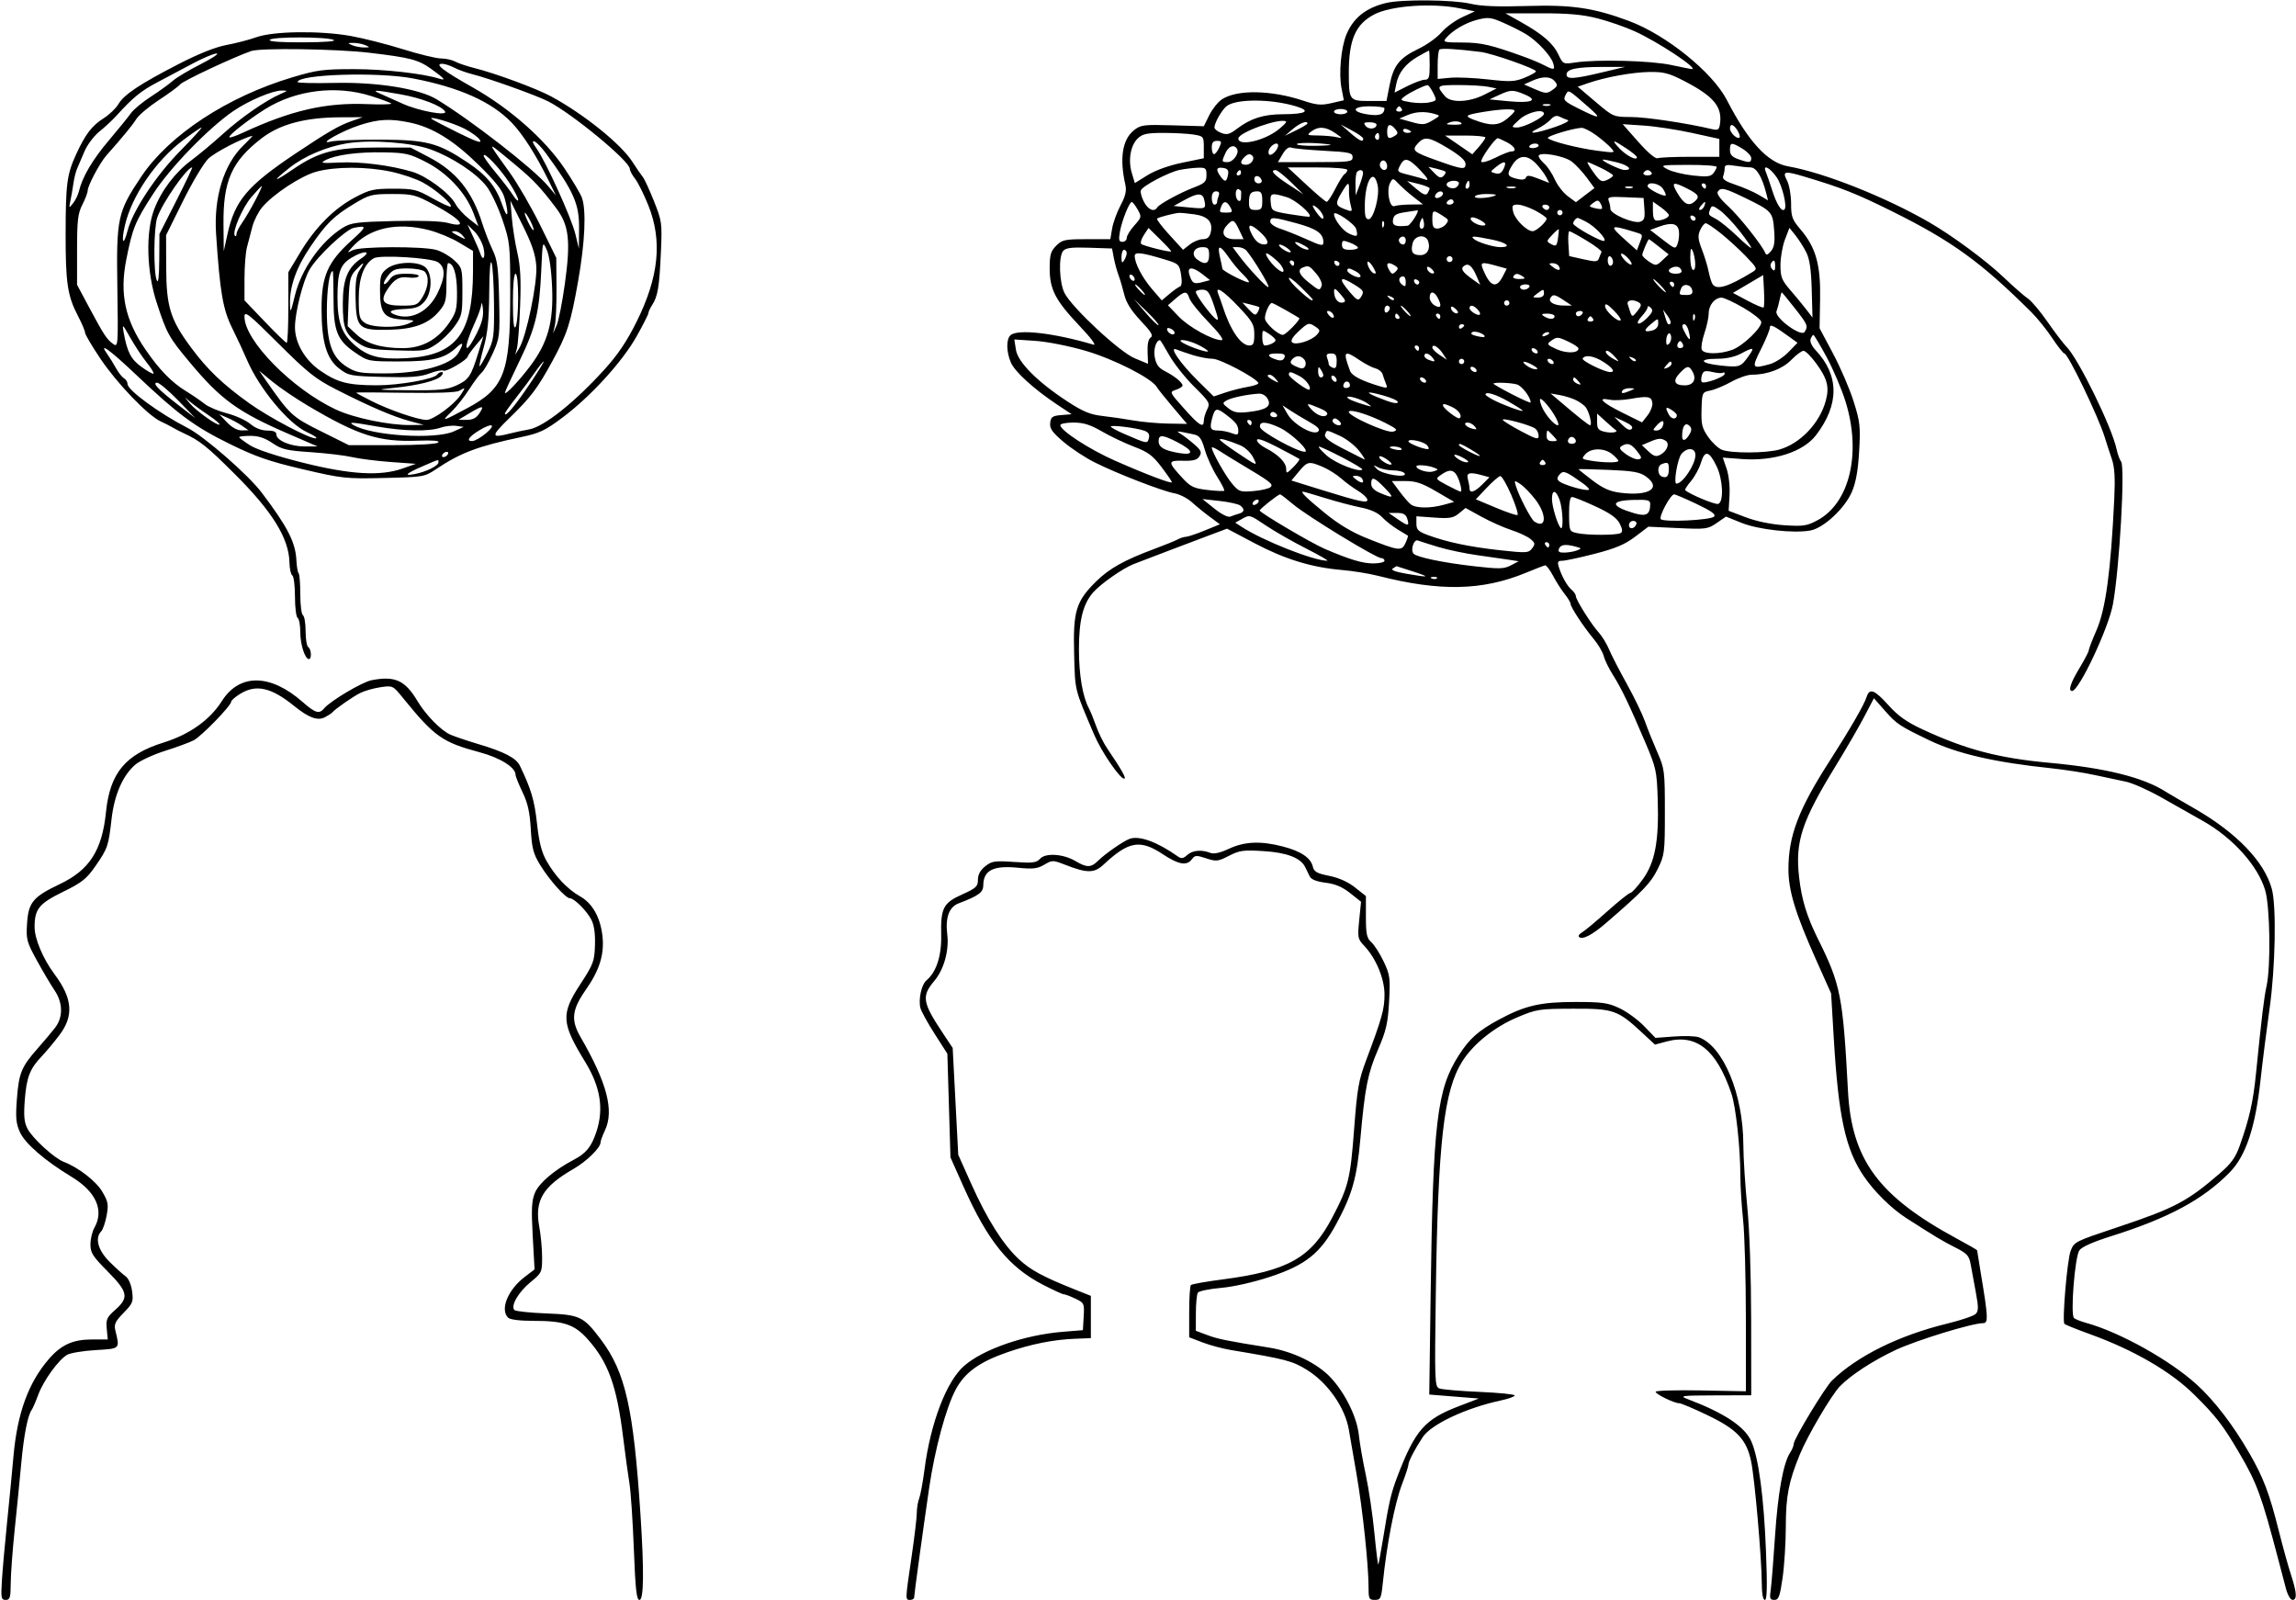 <?xml version="1.0" encoding="UTF-8"?> <svg xmlns="http://www.w3.org/2000/svg" width="864" height="602" viewBox="0 0 864 602" fill="none"> <g clip-path="url(#clip0_35_5)"> <path fill-rule="evenodd" clip-rule="evenodd" d="M521.718 1.092C514.068 2.893 509.262 6.698 506.658 13.014C504.648 17.89 503.748 27.638 504.802 33.114L505.691 37.728L501.054 38.798C497.156 39.698 495.465 39.553 490.458 37.889C478.323 33.856 465.502 33.642 459.82 37.376C458.347 38.345 456.21 41.019 455.072 43.319L453.002 47.5L441.251 47.155C430.453 46.838 429.279 46.985 426.774 48.959C422.351 52.445 421.223 59.5 423.482 69.541C423.991 71.803 423.528 73.782 421.675 77.267C420.305 79.844 418.878 83.763 418.504 85.976L417.824 90H408.867C400.689 90 399.695 90.214 397.455 92.455C395.386 94.523 395 95.867 395 100.994C395 108.92 397.142 113.035 406.291 122.68C410.533 127.154 412.677 130.038 411.5 129.69C396.396 125.222 382.705 123.695 380.2 126.2C378.604 127.796 378.68 132.298 380.37 136.344C381.83 139.838 389.059 146.417 397.885 152.284L403.27 155.863L399.385 156.182C396.033 156.456 395.458 156.861 395.196 159.126C394.95 161.24 395.926 162.631 400.196 166.256C403.113 168.733 408.364 172.196 411.864 173.952C420.267 178.166 437.373 184.802 441.899 185.602C443.879 185.952 446.85 187.466 448.5 188.965C450.15 190.465 453.201 192.95 455.279 194.487L459.059 197.282L453.279 199.636C450.101 200.931 446.931 201.993 446.236 201.995C445.541 201.998 444.191 202.426 443.236 202.946C442.281 203.467 438.35 205.065 434.5 206.497C423.039 210.761 417.449 213.882 412.455 218.806C404.906 226.248 403.769 229.996 404.202 246C404.589 260.286 404.219 258.796 411.766 276.5C414.483 282.874 421.404 293 423.044 293C423.99 293 422.14 289.702 416.71 281.71C415.293 279.625 413.389 275.8 412.479 273.21C411.568 270.619 410.345 267.61 409.761 266.523C407.408 262.142 406.023 253.978 406.012 244.428C405.999 233.41 407.532 227.261 411.387 222.871C414.203 219.664 422.622 213.784 426.589 212.253C433.256 209.679 447.982 204.079 454.622 201.591L461.745 198.923L472.122 204.405C483.525 210.428 493.522 213.491 505 214.479C509.125 214.834 515.192 215.81 518.482 216.65C541.844 222.607 557.783 222.287 574.186 215.53C577.659 214.1 580.893 212.833 581.374 212.715C581.855 212.597 583.205 214.327 584.374 216.561C585.543 218.794 587.513 221.892 588.75 223.446C589.987 224.999 591 226.669 591 227.156C591 228.393 595.822 235.746 599.635 240.325C601.387 242.429 603.118 245.354 603.481 246.825C603.844 248.296 605.421 251.525 606.985 254C610.207 259.099 613.083 265.103 619.202 279.5C623.214 288.939 623.473 290.133 623.813 300.772C624.314 316.446 622.81 324.474 618.177 330.867C616.155 333.658 614.05 335.965 613.5 335.993C612.95 336.022 609.033 339.151 604.797 342.947C600.56 346.743 596.288 350.299 595.305 350.849C594.321 351.4 593.817 352.15 594.183 352.516C595.407 353.74 599.084 351.865 604.316 347.349C618.372 335.216 621.212 332.249 623.794 327C626.393 321.717 626.5 320.87 626.5 305.5C626.5 290.09 626.395 289.26 623.646 283C622.077 279.425 619.997 274.242 619.025 271.483C618.052 268.724 614.971 262.351 612.178 257.321C609.385 252.291 606.379 246.449 605.497 244.338C604.615 242.227 602.871 239.375 601.622 238C598.781 234.874 593 225.679 593 224.285C593 223.713 592.295 222.66 591.434 221.945C589.741 220.54 587.667 216.841 586.559 213.25C585.997 211.428 586.251 211 587.893 211C589.008 211 594.502 209.82 600.102 208.377C607.916 206.364 611.449 204.873 615.289 201.966L620.293 198.179L631.396 198.698C641.943 199.191 642.676 199.096 646 196.798L649.5 194.378L655.371 196.746C661.689 199.295 675.071 200.772 681.283 199.607C686.28 198.669 694.199 191.289 696.871 185.079C698.38 181.57 699.189 177.056 699.608 169.8C700.148 160.448 699.955 158.717 697.515 151C696.037 146.325 692.552 138.225 689.771 133L684.714 123.5L684.918 112.449C685.155 99.576 683.305 93.053 677.492 86.262C674.398 82.647 674 81.54 674 76.541C674 73.439 673.313 69.573 672.474 67.95C670.615 64.355 671.418 64.191 679.312 66.551C693.01 70.647 698.568 72.851 712 79.513C734.512 90.678 745.464 98.61 764.467 117.512C766.685 119.718 770.212 124.106 772.303 127.262C774.395 130.418 776.437 133 776.839 133C778.185 133 789.626 156.741 792.019 164.5C792.698 166.7 793.9 170.39 794.69 172.699C795.743 175.778 795.989 179.779 795.61 187.699C794.303 215.02 792.381 229.216 788.91 237.168C787.31 240.835 786 244.236 786 244.726C786 245.217 784.425 248.233 782.5 251.43C779.129 257.028 778.172 260.008 779.75 259.993C782.348 259.969 793.433 236.437 795.104 227.398C797.554 214.142 799.756 175.64 798.175 173.675C797.656 173.029 796.895 170.925 796.484 169C794.706 160.676 782.116 134.966 777.583 130.404C776.437 129.251 773.253 125.069 770.507 121.11C767.761 117.151 764.447 113.212 763.142 112.357C761.837 111.502 757.632 107.817 753.798 104.169C747.362 98.043 734.639 88.652 726.07 83.701C709.484 74.118 686.374 64.949 672.846 62.584C665.234 61.254 657.889 53.294 649.845 37.661C644.481 27.235 627.089 13.17 613.082 7.929C599.796 2.959 591.541 1.736 574.75 2.253C563.497 2.599 557.358 2.351 553.25 1.384C546.87 -0.117 527.609 -0.296 521.718 1.092ZM549.332 3.138L554.998 4.276L550.178 6.509C547.527 7.737 544.04 10.292 542.429 12.186C540.818 14.08 536.923 16.866 533.774 18.377C526.602 21.817 524.369 24.634 522.902 32.095L521.74 38H515.339C507.771 38 507.593 37.759 507.568 27.5C507.539 14.95 510.101 9.067 517.196 5.399C523.525 2.126 538.906 1.044 549.332 3.138ZM601.183 6.919C605.31 7.975 611.591 10.155 615.142 11.765C623.954 15.761 639.407 26 636.624 26C636.353 26 632.839 25.298 628.815 24.44C621.142 22.804 600.997 22.278 592.844 23.501C588.224 24.194 588.175 24.171 586.443 20.522C584.434 16.288 580.462 12.851 572.276 8.262L566.5 5.024L580.09 5.012C590.247 5.003 595.575 5.485 601.183 6.919ZM574.401 12.946C578.542 15.514 583.62 20.97 584.457 23.75C585.254 26.395 584.848 26.49 581.071 24.537C579.514 23.732 576.274 22.361 573.87 21.491C561.085 16.861 557.379 16 550.247 16C543.6 16 542.9 15.825 544.039 14.453C546.503 11.484 551.412 8.586 555.939 7.429C560.039 6.381 561.046 6.504 565.901 8.643C568.871 9.952 572.696 11.888 574.401 12.946ZM96.5 13.998C93.75 14.974 88.655 16.298 85.179 16.94C81.104 17.693 74.706 20.245 67.179 24.121C52.589 31.633 46.687 35.567 44.53 39.218C43.602 40.789 41.127 43.157 39.029 44.482C34.572 47.295 32.144 50.469 28.673 58.019C25.19 65.594 24.725 69.096 24.695 88C24.665 106.387 25.411 111.362 29.319 118.837C30.794 121.656 32 124.502 32 125.162C32 125.821 34.588 130.21 37.75 134.916C44.035 144.269 55.592 156.307 60.434 158.544C62.12 159.322 64.175 160.371 65 160.873C65.825 161.375 67.625 162.306 69 162.942C75.251 165.832 77.761 167.832 88.298 178.321C102.486 192.444 108.759 202.593 108.924 211.691C108.966 213.996 109.45 216.16 110 216.5C110.55 216.84 111 220.44 111 224.5C111 228.56 111.45 232.16 112 232.5C112.55 232.84 113 235.252 113 237.86C113 242.497 114.758 247.977 116.25 247.992C117.368 248.004 117.157 244.215 116 243.5C115.45 243.16 115 240.46 115 237.5C115 234.54 114.55 231.84 114 231.5C113.45 231.16 113 227.609 113 223.608C113 219.607 112.72 216.054 112.378 215.712C112.037 215.37 111.658 213.157 111.536 210.795C111.188 204.021 108.234 198.263 98.5 185.383C93.402 178.637 76.884 164.223 70.535 160.98C60.134 155.668 48 146.803 48 144.518C48 143.738 47.386 142.74 46.635 142.3C45.885 141.86 44.533 140.15 43.631 138.5C42.729 136.85 41.263 134.488 40.373 133.25C36.9 128.418 41.123 131.441 51.235 141.027C66.961 155.934 73.206 160.547 86.477 167.057C96.305 171.878 101.33 173.616 114 176.577C128.839 180.045 130.143 180.184 144.573 179.85C159.351 179.507 159.733 179.442 164.073 176.539C173.351 170.332 179.843 167.892 196.32 164.417C203.06 162.996 205.199 161.973 211.82 157.004C222.348 149.103 234.19 136.109 239.547 126.579C241.996 122.223 244 118.27 244 117.794C244 117.319 244.649 115.933 245.442 114.715C247.53 111.508 248.125 107.903 248.696 95C249.188 83.889 249.1 83.236 246.091 75.696C244.379 71.404 242.521 67.354 241.963 66.696C241.404 66.038 239.576 63.377 237.901 60.782C233.616 54.147 219.729 42.977 207.5 36.329C202.001 33.339 186.339 27.546 178.5 25.601C175.75 24.919 172.517 23.829 171.316 23.18C170.114 22.531 167.702 22 165.956 22C164.209 22 157.763 20.434 151.631 18.52C145.5 16.606 136.662 14.364 131.992 13.538C120.347 11.479 102.963 11.705 96.5 13.998ZM125.5 15C126.757 15.54 122.558 15.886 114.191 15.93C105.556 15.975 101.099 15.649 101.5 15C102.253 13.781 122.664 13.781 125.5 15ZM137.5 17C139.323 17.783 139.279 17.859 137 17.859C135.625 17.859 133.6 17.473 132.5 17C130.677 16.217 130.721 16.141 133 16.141C134.375 16.141 136.4 16.527 137.5 17ZM139 19.856C154.435 21.678 157.424 22.462 162.301 25.965C167.32 29.569 168.05 30.465 165.25 29.584C159.132 27.659 144.628 26.034 133.425 26.018C121.66 26.002 119.308 26.312 109.96 29.108C85.481 36.432 63.619 50.815 53.13 66.498C44.23 79.805 43.763 81.972 44.158 108.132C44.488 129.95 44.434 130.717 42.658 129.473C40.228 127.771 39.133 126.116 33.635 115.83L29 107.161V94.04C29 82.894 29.301 80.331 31 77C32.1 74.844 33 72.454 33 71.689C33 69.896 37.589 61.258 39.968 58.572C46.383 51.33 49.807 47.163 51.298 44.784C52.235 43.291 56.059 40.073 59.796 37.633C63.534 35.193 67.13 32.548 67.788 31.755C68.902 30.413 87.759 21.557 94.5 19.211C98.057 17.973 126.551 18.386 139 19.856ZM557.215 19.547C561.522 20.087 578.002 25.874 577.996 26.845C577.994 27.205 576.082 28.281 573.746 29.236C570.019 30.759 568.338 30.84 560 29.893C554.775 29.299 548.362 29.014 545.75 29.26L541 29.706V24.52C541 21.667 541.296 19.038 541.657 18.676C542.262 18.071 548.012 18.392 557.215 19.547ZM538 24.5C538 29.164 537.722 30 536.169 30C535.163 30 532.189 31.089 529.561 32.419L524.782 34.838L525.403 31.669C526.249 27.346 528.941 23.927 533.594 21.266C535.742 20.038 537.612 19.025 537.75 19.016C537.888 19.007 538 21.475 538 24.5ZM75.5 24.154C71.1 26.384 66.375 29.209 65 30.431C63.625 31.654 59.918 34.327 56.763 36.372C53.607 38.417 50.232 41.219 49.263 42.598C48.293 43.977 44.561 48.577 40.969 52.821C34.742 60.178 30.998 66.542 29.687 72C29.357 73.375 28.363 75.4 27.478 76.5C25.928 78.427 25.892 78.39 26.506 75.5C26.856 73.85 27.363 70.925 27.633 69C27.903 67.075 28.517 64.6 28.997 63.5C29.478 62.4 30.727 59.471 31.773 56.991C32.819 54.51 35.355 51.135 37.409 49.491C39.463 47.846 42.349 45.165 43.822 43.534C49.937 36.762 53.102 34.173 59.139 31.007C62.638 29.172 68.65 25.982 72.5 23.918C76.35 21.855 80.4 20.151 81.5 20.133C82.6 20.115 79.9 21.924 75.5 24.154ZM170.945 25.471C172.51 26.281 175.525 27.371 177.645 27.895C183.791 29.414 201.8 35.857 206.264 38.134C215.357 42.774 237 60.655 237 63.529C237 64.19 237.894 65.867 238.986 67.256C240.079 68.644 242.329 73.168 243.986 77.307C249.295 90.565 247.943 104.134 239.644 120.882C235.933 128.373 232.551 133.414 227.5 138.985C216.16 151.492 204.636 160.642 199.033 161.587C197.09 161.915 193.925 162.589 192 163.086C184.62 164.99 184.586 164.221 191.747 157.25C199.802 149.409 202.192 146.245 207.809 135.985C213.447 125.686 214.75 121.644 217.564 105.722C220.151 91.09 220.683 78.945 218.94 74.315C218.357 72.767 215.439 67.86 212.456 63.411C205.114 52.464 191.935 40.825 177.91 32.904C166.633 26.536 163.364 24 166.427 24C167.347 24 169.38 24.662 170.945 25.471ZM603 27.202C592.317 29.758 589.5 29.934 589.5 28.045C589.5 25.987 593.207 25.202 603 25.184L611.5 25.169L603 27.202ZM633.775 30.477C644.979 36.27 648.252 40.259 647.207 46.851C646.892 48.838 646.422 49.104 644.167 48.571C634.674 46.328 619.492 44.058 613.807 44.031C607.136 44 607.091 43.981 600.412 38.314L593.71 32.629L597.506 31.314C604.16 29.011 614.303 27.166 620.775 27.082C626.075 27.013 628.095 27.54 633.775 30.477ZM155.449 29.521C172.91 32.863 185.095 38.333 192.603 46.201C196.818 50.618 201.721 58.323 206.477 68L209.18 73.5L206.085 69.832C200.636 63.375 177.204 45.17 164.278 37.351C157.712 33.38 142.057 30.853 126.138 31.196C118.36 31.363 111.997 31.228 111.998 30.895C112.006 27.941 142.202 26.986 155.449 29.521ZM585.09 30.608C586.224 31.975 586.138 32.426 584.521 33.608C582.123 35.362 581.742 35.35 577.218 33.385L573.5 31.77L576.5 30.43C580.561 28.616 583.487 28.677 585.09 30.608ZM539.322 34.944C540.763 37.832 540.735 37.899 537.873 38.528C536.269 38.88 533.079 38.851 530.783 38.463C526.843 37.798 526.719 37.675 528.555 36.274C530.527 34.768 535.938 32.111 537.177 32.039C537.549 32.018 538.514 33.325 539.322 34.944ZM559.96 32.642L563.169 33.284L558.517 35.642C552.861 38.509 545.991 38.793 543.807 36.25C540.314 32.182 540.529 32 548.816 32C553.18 32 558.194 32.289 559.96 32.642ZM105.5 35.388C99.944 37.815 90.592 44.31 83.849 50.426C80.166 53.767 74.866 58.195 72.073 60.268C65.92 64.832 60.723 71.678 58.014 78.788C54.758 87.336 55.161 102.253 58.964 113.89C62.774 125.55 63.536 126.919 71.543 136.5C83.134 150.369 89.614 155.057 108.452 163.205L119.5 167.983L114.7 167.992C109.362 168.001 104 165.737 104 163.474C104 162.462 102.926 162 100.577 162C98.392 162 96.088 161.103 94.208 159.521C92.588 158.158 88.616 156.357 85.381 155.519C82.147 154.681 78.375 153.084 77 151.97C75.625 150.857 72.501 148.72 70.058 147.223C64.588 143.869 60.088 139.273 54.859 131.697C47.056 120.393 44.954 110.613 47.533 97.622C49.891 85.75 50.819 83.478 57.593 73C63.958 63.156 78.298 48.331 87.741 41.834C93.409 37.935 102.556 34.042 106 34.063C108.417 34.078 108.401 34.122 105.5 35.388ZM139.729 36.161C143.453 37.35 146.831 38.603 147.235 38.946C147.639 39.289 143.567 39.393 138.186 39.177C122.434 38.544 109.507 41.535 91.129 50.063C88.725 51.179 86.563 51.896 86.324 51.658C85.738 51.072 93.289 45.123 99.762 41.07C111.326 33.831 126.564 31.959 139.729 36.161ZM150.744 35.495C158.547 36.875 166.143 39.804 167.464 41.942C168.609 43.794 157.573 41.766 151.5 39.009C148.2 37.51 144.375 35.8 143 35.21C139.571 33.736 141.125 33.794 150.744 35.495ZM573.782 35.561C579.089 37.79 576.263 38.922 567.5 38.078L560.5 37.403L564 35.783C568.499 33.701 569.308 33.682 573.782 35.561ZM597.753 40.293C602.928 44.803 602.188 44.934 594.165 40.925C588.622 38.155 588.117 37.65 589.085 35.842C590.282 33.605 589.789 33.352 597.753 40.293ZM487.786 40.033C493.497 41.772 491.449 42.965 482.718 42.985C475.448 43.001 470.58 44.557 465.37 48.531C462.712 50.559 461.673 50.826 459.566 50.025C458.155 49.489 457 48.566 457 47.975C457 46.275 459.708 41.487 461.521 39.983C464.97 37.12 478.3 37.145 487.786 40.033ZM583.25 39.662C582.563 39.94 581.438 39.94 580.75 39.662C580.063 39.385 580.625 39.158 582 39.158C583.375 39.158 583.938 39.385 583.25 39.662ZM520.985 40.75C520.939 42.987 519.2 43.683 515.081 43.112C508.347 42.179 508.582 40 515.417 40C518.487 40 520.993 40.338 520.985 40.75ZM527.5 41C527.84 41.55 527.39 42 526.5 42C525.61 42 525.16 41.55 525.5 41C525.84 40.45 526.29 40 526.5 40C526.71 40 527.16 40.45 527.5 41ZM507 42C507 42.55 505.875 43 504.5 43C503.125 43 502 42.55 502 42C502 41.45 503.125 41 504.5 41C505.875 41 507 41.45 507 42ZM569.945 41.75C569.914 42.162 568.539 43.567 566.889 44.872C563.733 47.367 560.705 47.414 554.611 45.06C550.93 43.638 551.399 43.241 558.065 42.135C565.116 40.966 570.014 40.807 569.945 41.75ZM539.808 42.85C542.074 43.488 542.058 43.535 538.974 45.356C536.162 47.018 535.345 47.076 531.2 45.916L526.57 44.62L529.535 43.355C532.739 41.988 536.155 41.82 539.808 42.85ZM581 42.816C581 44.148 573.422 48.002 570.864 47.971C568.576 47.942 568.605 47.846 571.766 44.971C574.832 42.182 581 40.742 581 42.816ZM589.986 45.193C590.803 45.448 588.578 46.634 585.042 47.829C577.576 50.35 574.074 50.658 578.675 48.388C580.422 47.527 582.616 45.977 583.551 44.943C584.709 43.664 585.77 43.33 586.876 43.897C587.769 44.355 589.169 44.938 589.986 45.193ZM132.217 45.597C127.534 47.238 123.141 49.781 111.289 57.712C93.018 69.939 88.372 75.442 85.589 88.155L84.201 94.5L84.1 84.432C83.937 68.071 87.191 60.712 98.416 52.061C105.331 46.731 114.793 44.196 128 44.135L136.5 44.095L132.217 45.597ZM174.828 48.437C177.397 49.753 180.006 51.671 180.624 52.699C181.452 54.076 179.275 53.347 172.348 49.925C167.178 47.371 162.7 45.033 162.396 44.729C161.095 43.429 170.558 46.251 174.828 48.437ZM154.201 46.109C162.737 47.895 170.616 52.74 180.074 62.019C186.533 68.356 189.071 71.593 189.888 74.534C191.649 80.877 191.032 83.007 189.087 77.301C186.691 70.273 183.203 65.969 176.01 61.166C164.846 53.71 160.608 52.604 143 52.549C134.475 52.522 126.15 52.844 124.5 53.264C119.127 54.631 128.665 49.234 135.5 47.039C142.492 44.794 146.874 44.576 154.201 46.109ZM481.011 48.803C475.636 53.031 466 55.159 466 52.117C466 49.816 481.947 44.156 483.97 45.738C484.228 45.94 482.896 47.319 481.011 48.803ZM550 46.607C550 46.823 548.538 46.968 546.75 46.93C544.103 46.872 543.871 46.713 545.5 46.068C547.332 45.343 550 45.663 550 46.607ZM492 46.48C492 46.743 490.087 47.888 487.75 49.022L483.5 51.085L486.5 48.547C489.195 46.268 492 45.213 492 46.48ZM518 46.893C518 48.522 515.166 48.905 513.951 47.441C512.962 46.249 513.208 46 515.378 46C516.82 46 518 46.402 518 46.893ZM513 52.184C513 53.656 511.554 52.993 508 49.89L504.5 46.835L508.75 49.102C511.087 50.348 513 51.735 513 52.184ZM525.063 48.576C526.147 49.883 526.126 50.308 524.936 51.061C522.644 52.511 522 52.169 522 49.5C522 46.64 523.165 46.289 525.063 48.576ZM636.75 50.024L647 52.275V55.637V59H636.082C630.077 59 624.543 59.238 623.785 59.529C622.948 59.85 620.092 57.438 616.516 53.39L610.625 46.721L618.562 47.247C622.928 47.536 631.112 48.785 636.75 50.024ZM653.829 49.097C654.549 50.251 654.893 51.44 654.593 51.74C653.776 52.557 651 49.959 651 48.378C651 46.358 652.33 46.697 653.829 49.097ZM67.851 56.75C58.641 66.112 49.946 79.293 47.993 86.851C46.398 93.025 45.52 91.201 47.009 84.804C49.606 73.64 58.611 60.469 68.972 52.68C72.397 50.106 75.482 48 75.828 48C76.175 48 72.585 51.938 67.851 56.75ZM502.5 50.104C505.345 52.087 505.371 52.165 503 51.611C501.625 51.29 498.475 51.007 496 50.982C491.825 50.94 491.64 50.83 493.441 49.468C496.121 47.441 498.966 47.641 502.5 50.104ZM531 49.607C531 49.823 530.325 50 529.5 50C528.675 50 528 49.564 528 49.031C528 48.499 528.675 48.322 529.5 48.638C530.325 48.955 531 49.391 531 49.607ZM600.6 50.854C602.745 52.423 605.277 54.584 606.226 55.656C607.925 57.574 607.846 57.591 601.226 56.738C593.787 55.779 583.153 53.056 582.459 51.933C582.035 51.247 591.723 48.309 595.1 48.099C595.98 48.045 598.455 49.284 600.6 50.854ZM449.25 50.642C452.88 51.242 453 51.394 453 55.403V59.544L444.817 61.236C439.823 62.269 434.767 64.089 431.841 65.908L427.047 68.888L425.894 65.041C424.444 60.2 425.45 54.59 428.235 51.996C429.987 50.364 431.755 50.002 437.939 50.011C442.097 50.017 447.188 50.301 449.25 50.642ZM519 51.559C519 52.416 518.543 52.835 517.984 52.49C517.425 52.144 517.226 51.443 517.543 50.931C518.4 49.544 519 49.802 519 51.559ZM91.562 54.75C84.232 61.835 80.396 74.275 81.311 87.99C82.787 110.098 83.854 116.328 87.394 123.5C89.294 127.35 91.78 132.69 92.919 135.366C97.497 146.124 108.534 159.439 115.5 162.609C118.25 163.861 119.731 164.911 118.791 164.942C116.319 165.026 101.235 157.059 93.837 151.763C83.807 144.583 78.053 139.08 71.905 130.789C64.08 120.238 62.582 115.394 62.537 100.5L62.5 88.5L68.84 75.689C72.327 68.643 76.602 61.474 78.34 59.759C80.758 57.372 91.018 52.037 94.971 51.11C95.23 51.05 93.696 52.688 91.562 54.75ZM558.968 51.75C558.951 52.162 557.836 53.752 556.49 55.281L554.042 58.062L548.909 54.531L543.776 51H551.388C555.575 51 558.986 51.338 558.968 51.75ZM545.069 55.889C549.281 58.436 551.5 60.42 551.5 61.639C551.5 63.952 550.429 63.833 541 60.478C531.81 57.207 531.128 56.621 533.479 54.024C536.047 51.185 537.74 51.458 545.069 55.889ZM567.05 53.526C570.108 55.107 570.99 57 568.669 57C567.938 57 565.229 58.068 562.65 59.374C560.072 60.679 557.714 61.346 557.411 60.856C556.907 60.041 562.557 52 563.634 52C563.89 52 565.427 52.687 567.05 53.526ZM162.028 56.221C170.193 59.185 179.05 65.012 183.033 70.042C184.718 72.169 187.424 77.839 189.048 82.642C191.922 91.145 192 91.896 192 111.082C192 140.327 189.788 146.126 175.777 153.612C166.248 158.703 165.898 158.782 169.862 154.945C171.71 153.155 174.702 149.378 176.51 146.552C178.318 143.726 180.459 140.864 181.268 140.192C182.078 139.521 183.956 136.26 185.443 132.947C188.038 127.166 188.133 126.353 187.823 112.712C187.549 100.663 187.173 97.815 185.351 94C184.169 91.525 182.421 87.025 181.466 84C177.662 71.954 171.678 64.517 161.5 59.188L154.5 55.523L141.5 55.511C126.071 55.498 119.867 57.125 110.25 63.708C102.735 68.852 102.105 68.544 108.998 63.096C114.489 58.756 122.768 55.232 130.5 53.945C139.331 52.475 154.78 53.59 162.028 56.221ZM205.5 57.766C215.963 72.096 217.998 76.727 217.907 86L217.833 93.5L216.497 88C215.033 81.978 205.392 60.764 201.873 55.822C200.429 53.794 200.156 52.884 201.083 53.189C201.862 53.447 203.85 55.506 205.5 57.766ZM458.818 55.5C458.192 56.875 457.301 58 456.839 58C456.378 58 456 56.875 456 55.5C456 53.676 456.535 53 457.979 53C459.726 53 459.824 53.292 458.818 55.5ZM500.5 54.403C501.6 54.581 499.237 54.789 495.25 54.864C491.263 54.939 488 54.662 487.999 54.25C487.999 53.556 495.882 53.652 500.5 54.403ZM612.238 56C614.293 57.375 615.981 58.795 615.988 59.156C616.016 60.651 612.004 58.609 609.351 55.778C606.123 52.334 606.839 52.389 612.238 56ZM480.968 54.75C480.893 56.512 478.17 59.084 477.51 58.016C477.135 57.409 477.372 56.257 478.036 55.456C479.32 53.909 481.021 53.499 480.968 54.75ZM579 54.787C579 55.22 578.09 55.643 576.978 55.727C575.866 55.81 575.218 55.456 575.537 54.939C576.24 53.803 579 53.681 579 54.787ZM655.75 55.989C657.538 57.079 659 58.652 659 59.485C659 61.29 658.303 61.35 654.149 59.902C651.796 59.082 651 58.197 651 56.402C651 53.49 651.57 53.44 655.75 55.989ZM194.482 62.476C200.891 67.858 203.395 70.53 209.179 78.159C214.151 84.717 214.824 90.487 212.538 106.951C211.58 113.853 210.185 120.85 209.439 122.5L208.083 125.5L208.791 122.5C209.181 120.85 209.461 114.441 209.414 108.258L209.329 97.017L203.298 84.758C199.981 78.016 194.802 69.082 191.789 64.905C184.524 54.834 184.097 54.105 186.558 55.976C187.626 56.787 191.192 59.712 194.482 62.476ZM465.487 55.979C466.479 57.584 464.082 61 461.965 61C459.665 61 459.638 60.888 461.161 57.547C462.342 54.954 464.394 54.21 465.487 55.979ZM498.25 56.724C507.836 57.237 509 57.5 509 59.15C509 60.862 507.954 61 494.943 61H480.887L482.671 57.98C483.844 55.994 484.976 55.164 485.977 55.554C486.815 55.881 492.337 56.407 498.25 56.724ZM160.36 61C168.364 65.106 175.242 72.498 178.128 80.096L180.035 85.113L176.448 82.307C174.475 80.763 172.207 78.265 171.408 76.755C169.266 72.711 160.568 66.246 155.073 64.614C146.861 62.176 135.583 60.752 127.65 61.153C121.035 61.487 120.353 61.371 122.456 60.269C126.29 58.26 134.75 57.13 144.519 57.323C152.679 57.483 154.189 57.834 160.36 61ZM191.629 68.702C193.483 71.563 194.998 74.488 194.996 75.202C194.994 75.916 194.137 75.15 193.091 73.5C192.044 71.85 189.121 68.028 186.594 65.007C184.067 61.986 182 59.089 182 58.57C182 56.875 188.179 63.376 191.629 68.702ZM471.264 58.598C472.384 59.717 470.792 62 468.893 62C466.725 62 466.462 60.938 468.2 59.2C469.532 57.868 470.37 57.703 471.264 58.598ZM591.551 60.862C593.073 62.058 595.596 64.776 597.158 66.9L599.999 70.763L596.513 73.422L593.028 76.081L589.96 73.812C588.272 72.565 586.082 69.734 585.091 67.522C584.101 65.31 582.325 62.643 581.145 61.595C579.965 60.547 579 59.253 579 58.718C579 56.934 588.655 58.583 591.551 60.862ZM578.191 61.75C579.601 63.263 581.256 65.475 581.868 66.666L582.98 68.831L578.814 67.195C575.671 65.96 574.547 65.858 574.241 66.777C573.982 67.553 572.865 67.769 571.167 67.369C567.156 66.426 566.87 65.744 569.01 62.224C571.473 58.174 574.7 58.008 578.191 61.75ZM522 62.559C522 64.209 520.42 64.488 519.5 63C518.684 61.68 519.88 59.808 521.069 60.543C521.581 60.859 522 61.766 522 62.559ZM534.547 64.147C536.981 66.701 537.778 68.039 536.621 67.629C535.588 67.263 532.775 66.469 530.371 65.863C525.545 64.648 525.568 64.676 527.035 61.934C528.567 59.072 530.156 59.54 534.547 64.147ZM608.557 61.119C612.936 62.221 614.661 64.04 611.25 63.958C609.493 63.916 601.795 60.12 603.307 60.042C603.751 60.019 606.114 60.503 608.557 61.119ZM565.873 63.379C565.085 65.108 564.228 65.611 562.732 65.22C560.699 64.688 560.702 64.66 562.948 62.841C566.054 60.326 567.171 60.531 565.873 63.379ZM602.473 63.199C604.963 64.409 607 65.687 607 66.039C607 66.391 605.975 67.146 604.722 67.717C602.709 68.634 602.121 68.304 599.657 64.877C598.124 62.745 597.112 61 597.408 61C597.704 61 599.984 61.99 602.473 63.199ZM646 62.809C646 63.254 645.438 64.324 644.75 65.186C643.728 66.468 642.31 66.623 636.981 66.03C633.396 65.632 629.121 64.58 627.481 63.693C624.579 62.123 624.784 62.079 635.25 62.04C641.163 62.018 646 62.364 646 62.809ZM658.737 62.989C660.963 63 663.095 66.546 664.685 72.883L665.313 75.382L661.837 73.331C659.926 72.204 656 70.496 653.113 69.538C649.275 68.263 648.017 67.397 648.432 66.315C648.745 65.502 649 64.139 649 63.287C649 62.054 649.764 61.865 652.75 62.358C654.813 62.699 657.506 62.983 658.737 62.989ZM66.357 75.516L60 88.032L59.93 97.766C59.884 104.135 59.562 106.809 59 105.5C57.716 102.512 57.83 85.798 59.16 81.899C61.049 76.367 70.348 63 72.309 63C72.531 63 69.853 68.632 66.357 75.516ZM146.976 64.561C151.087 65.419 156.572 67.275 159.164 68.686C163.934 71.282 170.424 76.909 169.6 77.734C169.353 77.98 166.261 76.566 162.729 74.591C156.804 71.277 155.67 71 148.044 71C140.657 71 139.128 71.344 133.64 74.238C125.769 78.389 118.638 85.546 112.983 94.971L108.5 102.441V115.718C108.5 123.021 108.222 128.996 107.883 128.998C107.543 128.999 103.831 125.405 99.633 121.011L92 113.022L92.006 104.761C92.009 100.217 92.43 94.925 92.942 93C93.453 91.075 94.363 87.608 94.962 85.295C95.562 82.983 97.218 79.706 98.642 78.013C102.865 72.995 113.305 66.142 119.103 64.583C126.28 62.653 137.786 62.644 146.976 64.561ZM454 65.864C454 68.344 453.387 68.963 449.43 70.473C444.06 72.524 436.262 76.768 435.45 78.08C434.311 79.924 432.013 78.927 430.453 75.91C429.574 74.21 429.06 72.285 429.311 71.632C429.964 69.929 439.866 64.728 443.999 63.917C445.924 63.539 448.962 63.178 450.75 63.115C453.687 63.011 454 63.276 454 65.864ZM462.155 65.5C461.643 68.465 460.996 68.715 459.418 66.557C457.409 63.809 457.655 62.812 460.25 63.18C461.876 63.411 462.404 64.055 462.155 65.5ZM507 63.941C507 64.459 506.541 65.165 505.981 65.512C505.421 65.858 503.838 68.36 502.464 71.071C501.09 73.782 499.636 75.979 499.233 75.952C498.83 75.926 495.371 73.001 491.546 69.452L484.593 63H495.796C502.13 63 507 63.409 507 63.941ZM543.931 64.598C544.171 64.837 543.829 65.571 543.172 66.228C542.246 67.154 541.474 66.898 539.739 65.09L537.5 62.757L540.498 63.46C542.147 63.846 543.692 64.358 543.931 64.598ZM668.613 66.772C670.69 69.837 672.595 77.738 671.516 78.817C670.472 79.861 668.623 77.011 666.941 71.764C666.012 68.869 664.899 65.651 664.467 64.614C663.216 61.61 666.15 63.137 668.613 66.772ZM467 65C467 65.55 466.523 66 465.941 66C465.359 66 465.16 65.55 465.5 65C465.84 64.45 466.316 64 466.559 64C466.802 64 467 64.45 467 65ZM485.808 68.562L490.5 73.123L484.75 69.349C479.275 65.756 477.735 64 480.058 64C480.64 64 483.228 66.053 485.808 68.562ZM512.924 65.25C512.882 65.938 512.241 68.075 511.5 70L510.152 73.5L510.076 69.417C510.034 67.171 510.3 65.033 510.667 64.667C511.752 63.581 513.006 63.905 512.924 65.25ZM621.5 65C621.84 65.55 621.165 66 620 66C618.835 66 618.16 65.55 618.5 65C618.84 64.45 619.515 64 620 64C620.485 64 621.16 64.45 621.5 65ZM474.771 67.813C474.989 68.466 474.454 69 473.583 69C472.712 69 472 68.287 472 67.417C472 65.651 474.153 65.958 474.771 67.813ZM518.427 69.761C519.253 73.649 516.871 82.5 515 82.5C513.837 82.5 513.52 81.263 513.591 77C513.744 67.75 516.974 62.916 518.427 69.761ZM532.02 74.203L535.5 76.906L530.832 76.953C528.264 76.979 525.515 77.249 524.721 77.553C522.864 78.266 521.631 71.557 523.112 68.791C524.112 66.922 524.211 66.934 526.342 69.181C527.551 70.457 530.106 72.716 532.02 74.203ZM537.985 70.872C537.976 71.217 537.615 72.057 537.183 72.738C536.607 73.646 535.475 73.196 532.948 71.057L529.5 68.137L533.75 69.19C536.087 69.769 537.993 70.526 537.985 70.872ZM549 68.941C549 69.459 548.528 70.173 547.952 70.53C546.484 71.437 543.741 70.228 544.496 69.007C545.282 67.734 549 67.68 549 68.941ZM553 69.5C553 70.325 552.564 71 552.031 71C551.499 71 551.322 70.325 551.638 69.5C551.955 68.675 552.391 68 552.607 68C552.823 68 553 68.675 553 69.5ZM507.628 71.75C507.581 73.263 507.869 75.698 508.268 77.162C508.979 79.769 508.931 79.8 505.997 78.693C502.469 77.361 502.348 76.582 504.989 72.25C507.403 68.291 507.737 68.227 507.628 71.75ZM625.829 71.097C626.549 72.251 626.995 73.338 626.819 73.513C626.154 74.176 620 71.049 620 70.048C620 68.148 624.492 68.957 625.829 71.097ZM635.04 71.02C639.346 73.217 639.786 74.103 637.513 75.989C635.43 77.718 633.645 76.759 631.185 72.59C628.759 68.478 629.481 68.184 635.04 71.02ZM642 70C642 70.55 641.802 71 641.559 71C641.316 71 640.84 70.55 640.5 70C640.16 69.45 640.359 69 640.941 69C641.523 69 642 69.45 642 70ZM95.958 75.579C94.344 78.647 92.118 82.429 91.012 83.983C89.905 85.537 89 87.377 89 88.071C89 88.765 88.729 89.062 88.398 88.731C87.184 87.518 91.168 78.164 94.612 74.141C96.561 71.863 98.322 70 98.525 70C98.727 70 97.573 72.511 95.958 75.579ZM570.269 70.656C569.592 70.93 568.242 70.947 567.269 70.693C566.296 70.439 566.85 70.215 568.5 70.195C570.15 70.175 570.946 70.382 570.269 70.656ZM614.25 70.662C613.563 70.94 612.438 70.94 611.75 70.662C611.063 70.385 611.625 70.158 613 70.158C614.375 70.158 614.938 70.385 614.25 70.662ZM467.075 72.275C467.034 72.674 467 73.702 467 74.559C467 75.416 466.55 75.84 466 75.5C464.65 74.666 464.718 70.739 466.075 71.192C466.666 71.389 467.116 71.876 467.075 72.275ZM656.528 74.393C666.786 79.384 667.084 79.711 667.614 86.542C667.969 91.113 667.691 92.966 666.423 94.5C665.267 95.899 664.629 96.123 664.3 95.244C663.249 92.438 654.349 81.239 650.147 77.433C647.416 74.959 645.943 72.902 646.387 72.183C647.497 70.387 648.947 70.703 656.528 74.393ZM458.607 73.582C458.273 74.452 458 75.577 458 76.082C458 76.587 457.55 77 457 77C456.45 77 456 75.875 456 74.5C456 72.87 456.56 72 457.607 72C458.662 72 459.005 72.544 458.607 73.582ZM475 75.5C475 78.567 474.69 79 472.5 79C470.422 79 470 78.522 470 76.167C470 72.858 470.652 72 473.167 72C474.595 72 475 72.773 475 75.5ZM543 72.893C543 73.384 542.325 74.045 541.5 74.362C539.976 74.947 539.452 73.881 540.667 72.667C541.622 71.711 543 71.845 543 72.893ZM163.332 77.038C173.838 82.705 176.343 86.038 168.459 83.861C166.083 83.205 158.198 82.929 148.497 83.164C134.208 83.509 132.084 83.785 128.982 85.709C120.825 90.767 113.363 101.327 110.976 111.192C109.405 117.685 109.198 118.054 109.116 114.5C108.962 107.806 111.49 100.663 116.763 92.896C122.771 84.045 125.6 81.275 133.441 76.567C138.97 73.248 139.954 73 147.614 73C155.329 73 156.317 73.254 163.332 77.038ZM453.249 75.524C453.843 78.628 453.759 78.662 447.086 78.021L441.671 77.5L445.586 75.338C450.871 72.42 452.664 72.463 453.249 75.524ZM484.193 74.176C487.437 75.148 493.812 80.59 492.791 81.515C492.631 81.66 489.35 81.258 485.5 80.622C478.619 79.485 478.495 79.41 478.187 76.233C477.835 72.605 478.355 72.427 484.193 74.176ZM562.917 73.367C561.738 74.406 555 74.983 555 74.045C555 73.47 556.875 73 559.167 73C561.458 73 563.146 73.165 562.917 73.367ZM618.803 78.666C619.05 82.048 618.746 82.946 617.191 83.439C614.686 84.234 606 80.492 606 78.617C606 77.818 605.718 76.43 605.374 75.533C604.827 74.107 605.61 73.94 611.624 74.201L618.5 74.5L618.803 78.666ZM547 76C547 76.55 546.298 77 545.441 77C544.584 77 544.16 76.55 544.5 76C544.84 75.45 545.541 75 546.059 75C546.577 75 547 75.45 547 76ZM602.798 78.535C602.586 78.747 601.353 78.644 600.058 78.305C597.816 77.719 597.792 77.625 599.557 76.335C601.14 75.177 601.538 75.21 602.296 76.565C602.784 77.437 603.01 78.323 602.798 78.535ZM201.81 100.057C202.271 106.427 198.1 126.533 195.391 131L193.875 133.5L194.542 131C194.909 129.625 195.44 122.505 195.722 115.179C196.106 105.216 195.848 100.174 194.696 95.179C193.849 91.505 192.911 85.575 192.612 82L192.068 75.5L196.73 84.88C200.218 91.9 201.497 95.719 201.81 100.057ZM428.102 78.83C429.649 81.549 429.606 81.758 426.852 84.839C425.284 86.595 424 88.699 424 89.516C424 90.332 423.275 91 422.389 91C421.079 91 420.898 90.298 421.42 87.25C422.131 83.106 424.964 75.996 425.902 76.006C426.231 76.01 427.221 77.28 428.102 78.83ZM463 78C463.94 79.756 463.76 80 461.535 80C458.777 80 458.711 79.917 459.607 77.582C460.431 75.435 461.712 75.593 463 78ZM628 80.961C628 81.9 625.528 83 623.418 83C622.459 83 622 81.845 622 79.432V75.864L625 78C626.65 79.175 628 80.507 628 80.961ZM641.362 77.5C641.045 78.325 640.329 79 639.771 79C639.185 79 639.282 78.365 640 77.5C640.685 76.675 641.401 76 641.591 76C641.781 76 641.678 76.675 641.362 77.5ZM498 81.79C498 82.742 497.287 82.363 496 80.727C494.9 79.329 494 77.848 494 77.437C494 77.026 494.9 77.505 496 78.5C497.1 79.495 498 80.976 498 81.79ZM577.75 79.246C580.087 80.484 582 81.835 582 82.248C582 83.476 578.102 87 576.75 86.995C574.545 86.986 570.104 82.589 569.433 79.75C568.865 77.344 569.078 77 571.142 76.997C572.439 76.996 575.413 78.007 577.75 79.246ZM583 78C583 78.55 582.577 79 582.059 79C581.541 79 580.84 78.55 580.5 78C580.16 77.45 580.584 77 581.441 77C582.298 77 583 77.45 583 78ZM654.587 86.881C657.014 89.971 658.999 92.827 658.999 93.228C659 93.628 656.638 91.682 653.75 88.903C650.862 86.125 647.263 83.198 645.75 82.4C642.724 80.803 642.742 80.835 643.605 78.588C644.132 77.214 644.59 77.284 647.193 79.137C648.833 80.306 652.161 83.79 654.587 86.881ZM532.348 81.919C531.332 83.525 530.163 84.875 529.75 84.919C525.187 85.412 523.875 84.901 524.18 82.75C524.433 80.973 525.34 80.372 528.5 79.892C530.7 79.557 532.882 79.22 533.348 79.142C533.815 79.064 533.365 80.314 532.348 81.919ZM543.936 81.89C545.125 82.684 545.147 83.118 544.063 84.424C543.344 85.291 541.91 86 540.878 86C539.395 86 539 85.256 539 82.465C539 78.757 539.201 78.733 543.936 81.89ZM588 80C588 80.55 587.55 81 587 81C586.45 81 586 80.55 586 80C586 79.45 586.45 79 587 79C587.55 79 588 79.45 588 80ZM199.548 83.093C200.428 84.794 200.97 86.363 200.753 86.58C200.536 86.797 199.61 85.406 198.695 83.487C196.639 79.175 197.351 78.845 199.548 83.093ZM449.401 80.641C454.602 81.354 456.574 83.578 455.566 87.593C455.143 89.28 454.26 90 452.616 90C451.325 90 449.128 90.898 447.732 91.996L445.194 93.993L440.056 88.371C437.23 85.279 435.138 82.528 435.408 82.259C435.897 81.77 441.5 80.297 443.61 80.102C444.221 80.046 446.827 80.289 449.401 80.641ZM510.332 86.161C511.104 89.114 510.777 89.311 507.554 87.843C505.272 86.803 502 82.495 502 80.529C502 78.928 509.823 84.217 510.332 86.161ZM558.547 84.813C556.606 85.235 552.805 83.125 553.494 82.009C553.797 81.519 555.382 81.879 557.017 82.809C558.902 83.881 559.462 84.615 558.547 84.813ZM638.075 82.275C637.951 83.471 636.58 83.239 636.15 81.95C635.93 81.29 636.29 80.93 636.95 81.15C637.61 81.37 638.116 81.876 638.075 82.275ZM488.02 84.048C495.513 86.099 498 87.864 498 91.128C498 92.677 497.293 92.557 491.75 90.07C488.313 88.528 483.813 86.721 481.75 86.055C479.688 85.39 478 84.205 478 83.422C478 81.547 479.148 81.619 488.02 84.048ZM535.588 85.745C534.496 86.837 533.747 85.1 534.531 83.293C535.275 81.58 535.329 81.581 535.743 83.328C535.982 84.334 535.912 85.421 535.588 85.745ZM596.8 83.405C600.099 85.121 604.569 89.765 603.73 90.603C603.012 91.322 592 85.21 592 84.093C592 83.295 593.062 82 593.716 82C593.927 82 595.314 82.632 596.8 83.405ZM466.299 86.5L467.968 90H464.591C460.54 90 459.155 87.592 461.631 84.855C463.928 82.317 464.38 82.476 466.299 86.5ZM520.683 85.188C520.364 85.985 520.127 85.748 520.079 84.583C520.036 83.529 520.272 82.939 520.604 83.271C520.936 83.603 520.972 84.466 520.683 85.188ZM631.796 87.039C631.959 88.435 631.733 90.546 631.295 91.731C630.518 93.833 630.381 93.795 625.726 90.206L620.954 86.526L624.227 85.32C629.099 83.526 631.449 84.06 631.796 87.039ZM647.66 87.884C650.322 90.02 654.525 93.872 657 96.444C661.255 100.864 661.394 101.184 659.551 102.309C650.229 108.005 645.916 109.291 644.393 106.827C643.994 106.182 643.345 104.044 642.95 102.077C642.555 100.11 641.418 96.393 640.425 93.817C638.955 90.007 638.836 88.655 639.788 86.567C640.431 85.155 641.376 84 641.889 84C642.401 84 644.998 85.748 647.66 87.884ZM132.257 90.505C123.339 98.576 121 103.876 121 116.015C121 128.697 122.87 135.035 127.699 138.722C131.176 141.377 131.909 141.515 144.308 141.832C154.575 142.095 158.185 141.819 161.617 140.509C164.001 139.598 166.398 139.128 166.941 139.464C167.914 140.065 175.974 135.321 176.027 134.117C176.042 133.778 177.372 131.925 178.982 130L181.91 126.5L179.973 132.783C177.239 141.647 176.373 142.927 171.669 145.063C168.185 146.645 165.281 146.937 154 146.838C141.61 146.73 141.117 146.659 148 145.97C157.359 145.033 164.587 143.203 166.092 141.389C166.86 140.464 166.89 140 166.181 140C165.597 140 164.862 140.415 164.548 140.922C163.494 142.627 150.179 145 141.803 144.976C130.883 144.945 127.021 143.947 120.538 139.482C114.756 135.5 111 129.06 111 123.13C111 117.621 114.036 105.615 116.486 101.434C119.48 96.325 130.155 86.299 133.229 85.708C138.209 84.752 138.117 85.202 132.257 90.505ZM161.356 86.565C164.735 87.425 169.863 89.545 172.75 91.276L178 94.423L177.992 101.961C177.969 125.519 171.753 133.695 153.056 134.761C142.915 135.339 138.435 134.199 133.367 129.749C128.561 125.53 127 121.163 127 111.943C127 102.406 127.985 99.589 132.225 97.004C137.008 94.088 140.304 94.326 135.898 97.27C130.827 100.658 129.003 105.134 129.002 114.203C129 123.347 129.916 125.717 134.727 129.018C137.931 131.216 139.592 131.539 149.237 131.84C159.587 132.163 160.325 132.05 164.072 129.571C166.241 128.136 169.362 125.103 171.008 122.831C173.8 118.976 174 118.102 174 109.751C174 101.047 173.916 100.724 170.921 97.926C169.228 96.345 166.191 94.592 164.171 94.031C159.097 92.621 135.426 92.708 132.684 94.146C130.507 95.287 130.506 95.284 132.434 93.113C138.927 85.802 149.215 83.473 161.356 86.565ZM181.964 93.343C182.788 96.994 181.729 98.564 180.678 95.25C180.373 94.287 179.174 91.475 178.013 89L175.904 84.5L178.522 87.093C179.962 88.518 181.511 91.331 181.964 93.343ZM474.354 87.452C477.187 90.078 477.782 92.01 475.75 91.985C473.923 91.962 472.451 90.788 471.15 88.316C468.962 84.159 470.386 83.775 474.354 87.452ZM614.75 87.173C618.457 88.293 618.321 88.026 616.985 91.538L615.971 94.207L611.735 90.414C605.42 84.76 605.715 84.442 614.75 87.173ZM440.729 94.602C440.295 95.031 430.164 92.498 429.447 91.781C429.052 91.386 429.509 89.873 430.462 88.418L432.194 85.774L436.576 90.075C438.986 92.44 440.855 94.477 440.729 94.602ZM586.271 89.726C585.836 92.586 585.555 92.832 583.796 91.891C581.841 90.845 581.845 90.793 584.077 88.418C585.322 87.093 586.436 86.119 586.552 86.254C586.668 86.389 586.542 87.952 586.271 89.726ZM679.735 95C680.978 97.499 681.558 101.502 681.765 109L682.055 119.5L679.781 116.525C678.53 114.89 675.817 111.6 673.753 109.215C670.462 105.412 670 104.244 670 99.723C670 96.887 670.759 92.579 671.687 90.149L673.374 85.732L675.684 88.616C676.955 90.202 678.777 93.075 679.735 95ZM174.128 88.664C175.383 90.186 175.287 90.217 173 89.028C169.648 87.286 169.395 87 171.211 87C172.06 87 173.373 87.749 174.128 88.664ZM597.13 90.579C600.37 92.547 602.86 94.459 602.665 94.829C602.469 95.198 602.05 96.231 601.734 97.125C601.227 98.557 600.528 98.608 595.829 97.554L590.5 96.359L590.195 91.679C590.028 89.106 590.194 87 590.564 87C590.935 87 593.889 88.61 597.13 90.579ZM529 90.5C529 91.325 528.577 92 528.059 92C526.798 92 525.895 90.438 526.694 89.639C527.82 88.513 529 88.954 529 90.5ZM537.455 90.859C538.364 93.722 537.033 96 534.452 96C531.533 96 530.76 94.802 531.578 91.546C532.357 88.441 536.533 87.953 537.455 90.859ZM561.333 90.138C567.034 91.283 569.023 93 564.649 93C561.948 93 555.952 91.138 554.55 89.864C553.282 88.711 554.465 88.759 561.333 90.138ZM511 93.219C511 93.649 509.65 94 508 94C505.712 94 505 93.546 505 92.087C505 90.376 505.317 90.294 508 91.306C509.65 91.929 511 92.79 511 93.219ZM624.325 92.861L627.925 95.722L625.557 97.946C623.284 100.081 623.086 100.102 620.595 98.47C619.168 97.535 618 96.393 618 95.932C618 95.074 620.158 90 620.523 90C620.634 90 622.345 91.287 624.325 92.861ZM207.765 108.171C208.316 121.209 206.16 128.936 199.506 137.767C195.265 143.397 190 148.927 190 147.752C190 147.424 192.468 142.058 195.485 135.828C201.609 123.181 202.97 117.493 203.692 101.522C204.187 90.59 204.196 90.559 205.752 94.022C206.721 96.179 207.486 101.553 207.765 108.171ZM491 92.5C492.45 93.329 492.87 93.931 492 93.933C491.175 93.935 489.626 93.276 488.559 92.468C486.089 90.6 487.713 90.621 491 92.5ZM484.559 93.468C485.626 94.276 486.024 94.951 485.441 94.968C484.859 94.986 483.509 94.339 482.441 93.532C481.374 92.724 480.976 92.049 481.559 92.032C482.141 92.014 483.491 92.661 484.559 93.468ZM419.128 97C419.489 98.925 420.285 101.85 420.898 103.5C421.511 105.15 422.493 108.476 423.082 110.891C423.826 113.94 425.719 116.938 429.282 120.705C433.21 124.858 434.09 126.326 433.04 126.975C432.157 127.521 431.73 129.438 431.841 132.358L432.012 136.894L426.977 134.801C421.27 132.43 403.359 115.76 400.573 110.226C398.603 106.315 398.28 96.572 400.049 94.441C401.031 93.258 403.186 92.989 409.888 93.213L418.471 93.5L419.128 97ZM455 96C455 99.285 453.518 99.83 450.529 97.645C448.038 95.823 449.217 93 452.469 93C454.615 93 455 93.457 455 96ZM462.408 96.867C463.881 98.993 466.193 101.772 467.544 103.041C468.895 104.31 470 105.699 470 106.126C470 107.025 460.012 102.024 459.976 101.108C459.963 100.774 459.56 98.813 459.081 96.75C457.968 91.956 459.03 91.993 462.408 96.867ZM469.008 94.25C471.521 97.139 477.809 107.523 477.33 107.991C476.808 108.501 469.713 100.904 465.899 95.75L463.864 93H465.892C467.008 93 468.41 93.563 469.008 94.25ZM637.93 99.309C637.971 100.941 637.581 101.859 637 101.5C636.45 101.16 636.032 98.996 636.07 96.691C636.125 93.433 636.332 92.945 637 94.5C637.473 95.6 637.891 97.764 637.93 99.309ZM423.985 95.25C423.976 95.938 423.533 97.175 423 98C422.245 99.169 422.027 98.893 422.015 96.75C422.007 95.238 422.45 94 423 94C423.55 94 423.993 94.563 423.985 95.25ZM438.646 97.732C443.543 99.224 443.824 99.498 444.445 103.383C444.861 105.985 444.704 107.599 444.012 107.829C443.415 108.028 441.633 109.279 440.053 110.609L437.179 113.027L433.511 108.764C429.849 104.506 427 99.053 427 96.298C427 94.667 429.659 94.994 438.646 97.732ZM480.75 98.323C481.987 99.437 483 101.024 483 101.849C483 103.577 478.515 99.797 476.808 96.629C475.615 94.414 477.133 95.067 480.75 98.323ZM614 99.31C614 99.86 613.1 99.495 612 98.5C610.9 97.505 610 96.24 610 95.69C610 95.14 610.9 95.505 612 96.5C613.1 97.495 614 98.76 614 99.31ZM164.75 98.629C167.729 100.505 167.656 104.3 164.519 110.554C161.06 117.452 154.517 120.67 148.582 118.393C145.655 117.27 146.98 116.502 152.257 116.262C156.463 116.071 157.945 115.516 159.75 113.456C162.504 110.313 162.822 103.566 160.345 100.829C157.928 98.158 149.155 98.304 145.635 101.073C143.294 102.914 143 103.838 143 109.35C143 117.817 144.511 119.803 151.271 120.218C156.359 120.531 156.424 120.573 153.685 121.77C149.656 123.53 139.927 123.337 137.223 121.443C135.258 120.068 135 119.006 135 112.311C135 104.532 136.987 99.226 140.673 97.163C143.055 95.83 162.153 96.993 164.75 98.629ZM546.447 98.085C546.125 98.606 545.436 98.769 544.915 98.447C544.394 98.125 544.231 97.436 544.553 96.915C544.875 96.394 545.564 96.231 546.085 96.553C546.606 96.875 546.769 97.564 546.447 98.085ZM607 98.559C607 99.352 606.55 100 606 100C605.45 100 605 99.073 605 97.941C605 96.809 605.45 96.16 606 96.5C606.55 96.84 607 97.766 607 98.559ZM185.9 114.554C185.993 126.732 185.825 127.959 183.385 132.855C181.947 135.742 180.628 137.961 180.454 137.787C180.28 137.613 181.007 134.337 182.069 130.507C183.503 125.335 184.026 120.065 184.1 110.022C184.161 101.696 184.507 97.461 185 99C185.44 100.375 185.845 107.374 185.9 114.554ZM487 99C487 99.55 486.802 100 486.559 100C486.316 100 485.84 99.55 485.5 99C485.16 98.45 485.359 98 485.941 98C486.523 98 487 98.45 487 99ZM504.075 99.275C503.951 100.471 502.58 100.239 502.15 98.95C501.93 98.29 502.29 97.93 502.95 98.15C503.61 98.37 504.116 98.876 504.075 99.275ZM517.092 101.171C517.94 102.756 517.906 103.135 516.943 102.814C516.254 102.585 515.317 101.385 514.859 100.148C513.847 97.413 515.481 98.162 517.092 101.171ZM668 100.2C668 101.815 667.704 102.104 666.887 101.287C666.275 100.675 666.077 99.685 666.446 99.087C667.481 97.413 668 97.785 668 100.2ZM135.338 101.607C134.036 103.594 133.67 106.142 133.802 112.316C134.038 123.409 134.999 124.328 146.115 124.09C155.787 123.884 161.23 121.892 165.283 117.075C167.705 114.197 168 113.041 168 106.423C168 102.34 168.288 99 168.64 99C170.654 99 171.939 103.178 171.968 109.82C171.997 116.362 171.678 117.608 168.968 121.546C164.666 127.799 158.787 131 151.605 131C143.489 131 137.885 129.333 134.096 125.792L130.816 122.727L131.158 113.442C131.46 105.25 131.785 103.854 133.924 101.579C137.015 98.291 137.504 98.301 135.338 101.607ZM524.992 99.974C526.206 100.741 526.244 101.156 525.2 102.2C524.156 103.244 523.741 103.206 522.974 101.992C521.149 99.105 522.105 98.149 524.992 99.974ZM555.83 104.328L557.028 107.156L554.044 105.032C550.17 102.273 549.426 100.973 551.122 99.924C552.721 98.936 554.085 100.212 555.83 104.328ZM563.251 100.053L567.002 101.095L565.476 104.047C563.111 108.621 560.844 107.903 558.217 101.75C556.861 98.575 557.344 98.412 563.251 100.053ZM586.541 100.067C587.63 101.829 586.482 102.076 584.427 100.521C582.735 99.241 582.706 99.06 584.191 99.032C585.121 99.014 586.179 99.48 586.541 100.067ZM495.369 103.027C496.77 104.692 497.662 106.717 497.351 107.527C496.601 109.481 496.446 109.441 492.447 106.25C488.855 103.384 488.123 101.521 490.25 100.662C492.432 99.782 492.77 99.938 495.369 103.027ZM539.591 102.743C538.897 103.436 537 102.027 537 100.819C537 100.155 537.574 100.231 538.524 101.02C539.362 101.716 539.842 102.491 539.591 102.743ZM632.771 101.813C633.008 102.525 632.133 103 630.583 103C627.902 103 627.067 101.54 629.25 100.667C630.979 99.975 632.302 100.406 632.771 101.813ZM159.8 102.2C161.586 103.986 161.248 108.081 159.011 111.75C157.135 114.826 156.714 115 151.122 115C144.319 115 142.849 113.417 145.652 109.109C148.301 105.037 150.227 103.918 153.732 104.412C155.509 104.663 157.223 104.448 157.541 103.934C157.869 103.403 155.961 103 153.116 103C149.103 103 147.81 103.433 146.58 105.19C145.736 106.394 144.804 107.138 144.509 106.842C144.214 106.547 144.911 105.112 146.059 103.653C147.841 101.387 148.908 101 153.373 101C156.248 101 159.14 101.54 159.8 102.2ZM452.529 103.201L455.327 105.402L452.437 106.175C449.263 107.024 448.558 106.602 447.545 103.25C446.65 100.289 448.799 100.268 452.529 103.201ZM510.066 102.035C512.94 103.574 512.438 105.157 509.5 103.818C508.125 103.192 507 102.301 507 101.839C507 100.734 507.721 100.781 510.066 102.035ZM125.502 112.251C125.504 124.64 126.884 128.06 133.77 132.75C138.485 135.962 138.679 136 150.303 136C162.784 136 167.366 134.884 171.736 130.778C174.39 128.285 174.645 129.099 172.402 132.897C169.815 137.276 158.195 140.5 145 140.5C135.667 140.5 134.073 140.234 130.654 138.109C124.937 134.555 123 129.209 123 116.982C123 108.787 124.009 101.996 125.225 102.001C125.376 102.002 125.501 106.614 125.502 112.251ZM194.985 112.25C194.976 117.338 194.533 122.175 194 123C193.341 124.02 193.026 121.06 193.015 113.75C193.006 107.24 193.394 103 194 103C194.596 103 194.994 106.74 194.985 112.25ZM427 105.118C427 105.668 426.55 105.84 426 105.5C425.45 105.16 425 104.432 425 103.882C425 103.332 425.45 103.16 426 103.5C426.55 103.84 427 104.568 427 105.118ZM573 104C574.165 104.753 573.872 104.973 571.691 104.985C570.07 104.994 569.143 104.577 569.5 104C570.267 102.758 571.079 102.758 573 104ZM663.653 115.681C663.406 115.927 660.709 114.798 657.66 113.171L652.116 110.212L657.808 106.856L663.5 103.5L663.801 109.366C663.966 112.592 663.9 115.434 663.653 115.681ZM494 112.708C494 113.566 492.605 112.638 489.003 109.384C486.801 107.395 485 105.276 485 104.675C485 104.075 487.025 105.571 489.5 108C491.975 110.429 494 112.548 494 112.708ZM529 106.122C529 107.889 528.75 108.038 527.511 107.009C526.006 105.76 526.327 104 528.059 104C528.577 104 529 104.955 529 106.122ZM509.632 107.082C513.283 109.338 513.475 109.74 511.972 112C511.142 113.249 510.479 112.914 508.014 110C503.458 104.613 504.014 103.609 509.632 107.082ZM534.075 106.275C533.951 107.471 532.58 107.239 532.15 105.95C531.93 105.29 532.29 104.93 532.95 105.15C533.61 105.37 534.116 105.876 534.075 106.275ZM625 107.5C626.292 108.875 627.124 110 626.849 110C626.574 110 625.292 108.875 624 107.5C622.708 106.125 621.876 105 622.151 105C622.426 105 623.708 106.125 625 107.5ZM630 107C630 107.55 629.802 108 629.559 108C629.316 108 628.84 107.55 628.5 107C628.16 106.45 628.359 106 628.941 106C629.523 106 630 106.45 630 107ZM429.5 109C430.495 110.1 431.085 111 430.81 111C430.535 111 429.495 110.1 428.5 109C427.505 107.9 426.915 107 427.19 107C427.465 107 428.505 107.9 429.5 109ZM575.5 108C575.16 108.55 574.234 109 573.441 109C572.648 109 572 108.55 572 108C572 107.45 572.927 107 574.059 107C575.191 107 575.84 107.45 575.5 108ZM636.812 109.261C637.06 110.549 636.479 111 634.573 111C631.766 111 631.707 110.926 632.626 108.533C633.423 106.457 636.371 106.97 636.812 109.261ZM505.299 113.848C503.526 114.244 502.038 112.362 502.015 109.694C502.003 108.233 502.463 108.423 504.429 110.694C506.419 112.994 506.577 113.563 505.299 113.848ZM456.875 115.095C458.631 120.294 458.693 120.992 457.3 119.845C455.233 118.143 450 110.978 450 109.85C450 109.382 451.084 109 452.408 109C454.464 109 455.118 109.892 456.875 115.095ZM466.25 115.59C471.352 120.995 472 122.149 472 125.84C472 129.201 471.649 130 470.174 130C466.888 130 462.919 124.145 460.005 115C459.567 113.625 458.871 111.667 458.458 110.649C457.077 107.239 460.288 109.276 466.25 115.59ZM581 110.5C581 111.398 580.097 111.987 578.75 111.968C576.556 111.937 576.549 111.9 578.441 110.468C580.852 108.645 581 108.647 581 110.5ZM447.579 112.249C447.972 113.486 451.226 117.536 454.81 121.249C458.923 125.509 460.725 128 459.693 128C456.256 128 447.333 123.07 443.5 119.053L439.5 114.862L442.306 112.431C445.778 109.422 446.672 109.391 447.579 112.249ZM540.965 111.934C542.652 115.086 542.293 116.227 540 115C538.9 114.411 538 113.045 538 111.965C538 109.45 539.626 109.433 540.965 111.934ZM675.352 115.916C680.272 122.177 680.484 122.688 679.08 124.905C677.786 126.949 667.609 119.454 668.512 117.122C668.857 116.23 669.39 114.262 669.695 112.75C670 111.238 670.352 110 670.477 110C670.603 110 672.796 112.662 675.352 115.916ZM524.526 112.807C524.219 113.115 523.412 112.808 522.733 112.124C521.753 111.136 521.868 111.022 523.293 111.564C524.279 111.94 524.834 112.499 524.526 112.807ZM588.5 113L591.5 114.987L588.5 114.978C584.867 114.968 582.495 113.626 583.431 112.112C584.372 110.589 585.034 110.705 588.5 113ZM655.995 115.771C659.562 117.845 662.612 120.226 662.773 121.062C663.175 123.145 655.919 130.161 651.834 131.64C647.015 133.386 641.061 133.322 640.369 131.518C640.056 130.703 640.52 127.923 641.4 125.34C642.28 122.757 643 119.406 643 117.893C643 114.8 645.293 112 647.826 112C648.752 112 652.428 113.697 655.995 115.771ZM179.353 125.528C174.565 134.984 174.162 131.181 178.874 121C180.019 118.525 181.042 115.6 181.146 114.5C181.251 113.4 181.513 114.2 181.73 116.278C182.013 118.995 181.346 121.591 179.353 125.528ZM435.952 122.352C435.703 122.584 433.512 120.462 431.083 117.637L426.666 112.5L431.535 117.215C434.213 119.808 436.2 122.12 435.952 122.352ZM568 114C568 114.55 567.55 115 567 115C566.45 115 566 114.55 566 114C566 113.45 566.45 113 567 113C567.55 113 568 113.45 568 114ZM616.793 113.851C617.806 114.494 617.659 115.195 616.118 117.086C614.018 119.66 614.18 119.777 612.531 114.5C612.018 112.858 614.607 112.464 616.793 113.851ZM473.842 115.566C474.03 115.722 473.781 116.57 473.288 117.449C472.511 118.839 472.073 118.707 469.947 116.443L467.5 113.837L470.5 114.559C472.15 114.956 473.654 115.409 473.842 115.566ZM483.822 116.678C486.395 118.151 488.692 119.506 488.927 119.688C489.522 120.152 483.82 126 482.772 126C480.873 126 476 121.5 476 119.746C476 117.756 477.704 114 478.607 114C478.902 114 481.249 115.205 483.822 116.678ZM609.851 120.482C608.927 121.407 604 116.957 604 115.197C604 113.973 604.839 114.378 607.199 116.737C608.958 118.496 610.152 120.182 609.851 120.482ZM523 115.941C523 116.459 522.55 117.16 522 117.5C521.45 117.84 521 117.416 521 116.559C521 115.702 521.45 115 522 115C522.55 115 523 115.423 523 115.941ZM529.5 117C530.495 118.1 531.085 119 530.81 119C530.535 119 529.495 118.1 528.5 117C527.505 115.9 526.915 115 527.19 115C527.465 115 528.505 115.9 529.5 117ZM548.591 117.743C547.897 118.436 546 117.027 546 115.819C546 115.155 546.574 115.231 547.524 116.02C548.362 116.716 548.842 117.491 548.591 117.743ZM555.8 116.2C557.688 118.088 557.203 119.179 555 118C553.9 117.411 553 116.495 553 115.965C553 114.64 554.354 114.754 555.8 116.2ZM619.744 119.711C616.553 122.901 614.862 122.137 617.899 118.878C619.055 117.637 620 116.168 620 115.611C620 115.041 620.529 115.129 621.214 115.814C622.165 116.765 621.848 117.607 619.744 119.711ZM126.5 146.542C139.012 152.926 147.906 156.749 154.164 158.433L159.5 159.868L154.5 159.933C146.491 160.036 133.188 157.277 126.415 154.107C109.982 146.417 92 128.162 92 119.17C92 116.842 93.51 118.034 104.75 129.239C115.806 140.261 118.696 142.56 126.5 146.542ZM501.541 118.067C502.617 119.808 501.392 120.177 500.02 118.524C499.231 117.574 499.155 117 499.819 117C500.403 117 501.179 117.48 501.541 118.067ZM595.5 118C595.16 118.55 594.459 119 593.941 119C593.423 119 593 118.55 593 118C593 117.45 593.702 117 594.559 117C595.416 117 595.84 117.45 595.5 118ZM628.602 121.731C627.801 122.532 627.388 121.987 626.532 119L625.815 116.5L627.509 118.815C628.441 120.088 628.933 121.4 628.602 121.731ZM526.5 119C526.84 119.55 526.641 120 526.059 120C525.477 120 525 119.55 525 119C525 118.45 525.198 118 525.441 118C525.684 118 526.16 118.45 526.5 119ZM542 119C542 119.55 541.802 120 541.559 120C541.316 120 540.84 119.55 540.5 119C540.16 118.45 540.359 118 540.941 118C541.523 118 542 118.45 542 119ZM585 119C585 120.264 582.957 120.264 581 119C579.831 118.245 580.107 118.027 582.25 118.015C583.763 118.007 585 118.45 585 119ZM637.683 120.188C637.364 120.985 637.127 120.748 637.079 119.583C637.036 118.529 637.272 117.939 637.604 118.271C637.936 118.603 637.972 119.466 637.683 120.188ZM599.5 120C599.84 120.55 599.39 121 598.5 121C597.61 121 597.16 120.55 597.5 120C597.84 119.45 598.29 119 598.5 119C598.71 119 599.16 119.45 599.5 120ZM624 121.883C624 122.984 623.084 124.006 621.794 124.344C618.613 125.175 618.364 124.344 621.108 122.058C624.066 119.595 624 119.599 624 121.883ZM495.528 125.97C493.47 128.243 487.46 130.06 486.193 128.793C485.566 128.166 486.496 126.656 488.821 124.525C492.212 121.417 492.552 121.315 494.741 122.75C496.851 124.132 496.923 124.428 495.528 125.97ZM55.143 136.316C56.825 138.415 58.002 140.331 57.76 140.573C57.518 140.816 55.492 139.69 53.259 138.073C49.238 135.16 47.857 132.482 46.516 125C45.932 121.744 46.105 121.884 48.987 127C50.691 130.025 53.461 134.217 55.143 136.316ZM551 122.441C551 122.684 550.55 123.16 550 123.5C549.45 123.84 549 123.641 549 123.059C549 122.477 549.45 122 550 122C550.55 122 551 122.198 551 122.441ZM635.37 124.25C636.363 127.957 636.017 128.654 634.5 126C632.827 123.074 632.662 122 633.883 122C634.369 122 635.038 123.012 635.37 124.25ZM674.022 127.239L676.414 128.978L673.001 132.499C671.124 134.435 667.994 136.463 666.044 137.004C659.209 138.903 659.031 138.606 662.668 131.38C664.501 127.738 666 124.094 666 123.281C666 121.755 667.488 122.489 674.022 127.239ZM442 125.19C442 126.505 439.727 125.682 439.229 124.187C438.985 123.456 439.443 123.233 440.416 123.606C441.287 123.941 442 124.653 442 125.19ZM480 128.008C480 128.807 477.555 130 475.918 130C475.413 130 475 128.64 475 126.977C475 123.982 475.023 123.969 477.5 125.592C478.875 126.493 480 127.58 480 128.008ZM558.573 126.761C558.387 126.946 557.015 126.791 555.523 126.416C553.686 125.955 553.216 125.485 554.066 124.96C555.192 124.264 559.391 125.942 558.573 126.761ZM583 125.393C583 125.609 582.302 126.054 581.448 126.382C580.558 126.723 580.157 126.555 580.507 125.989C581.094 125.038 583 124.583 583 125.393ZM628.094 129.306C627.302 130.098 627 129.838 627 128.367C627 125.723 628.398 124.32 628.844 126.517C629.033 127.449 628.695 128.705 628.094 129.306ZM687.314 134.25C689.776 138.787 692.988 146.317 694.452 150.982C700.523 170.326 696.12 189.169 684 195.721C679.984 197.893 678.64 198.098 671.5 197.635C666.551 197.314 661.021 196.177 657 194.656L650.5 192.196L650.832 186.348C651.023 182.983 650.555 178.733 649.73 176.338L648.295 172.177L655.506 172.722C667.444 173.625 678.585 170.032 683.392 163.731C692.192 152.193 692.15 141.262 683.268 131.81C681.773 130.218 680.985 128.482 681.339 127.56C681.668 126.702 682.14 126 682.388 126C682.635 126 684.852 129.713 687.314 134.25ZM590.466 128.685C592.41 129.612 594 130.707 594 131.118C594 132.928 589.518 133.086 585.796 131.408C582.158 129.767 581.966 129.498 583.597 128.306C585.875 126.64 586.217 126.659 590.466 128.685ZM408.5 131.994C419.175 135.11 433.412 142.348 435.302 145.621C435.744 146.385 438.489 149.82 441.403 153.255L446.702 159.5L439.601 159.383C435.695 159.318 429.8 158.789 426.5 158.207C423.2 157.625 417.923 156.859 414.772 156.505C410.252 155.997 407.507 154.858 401.751 151.1C390.418 143.702 383.035 136.305 382.302 131.613L381.694 127.725L389.597 128.255C394.032 128.552 402.326 130.192 408.5 131.994ZM440.035 133.717C441.81 136.861 446.02 142.165 449.392 145.504C455.146 151.202 455.446 151.725 454.276 154.037C453.59 155.392 453.023 157.287 453.015 158.25C452.99 161.219 451.373 160.24 445.591 153.75C440.033 147.513 440.027 147.498 442.511 146.667C443.88 146.208 445 145.491 445 145.072C445 143.958 441.956 141.472 438.368 139.656C436.029 138.472 435.064 137.156 434.558 134.459C433.99 131.431 435.036 128 436.527 128C436.682 128 438.261 130.572 440.035 133.717ZM450.615 129.622C452.495 130.513 454.268 131.625 454.557 132.091C455.122 133.007 448.055 130.715 445.224 129.066C442.182 127.293 446.687 127.757 450.615 129.622ZM632.905 130.854C631.428 131.362 630.677 130.332 631.525 128.96C632.063 128.09 632.468 128.137 633.093 129.143C633.588 129.94 633.511 130.646 632.905 130.854ZM534 131C534 131.55 533.802 132 533.559 132C533.316 132 532.84 131.55 532.5 131C532.16 130.45 532.359 130 532.941 130C533.523 130 534 130.45 534 131ZM542.907 132.987L544.486 135.365L541.743 133.567C540.234 132.579 539 131.334 539 130.802C539 129.204 541.22 130.446 542.907 132.987ZM448.909 133.62C451.334 134.379 454.682 135 456.349 135C459.06 135 472.217 141.923 473.523 144.038C473.79 144.469 472.094 145.139 469.754 145.525C467.414 145.912 463.527 146.89 461.115 147.7L456.731 149.171L450.823 143.335C444.075 136.669 439.666 130.235 442.712 131.499C443.695 131.907 446.484 132.861 448.909 133.62ZM578.5 132C578.84 132.55 578.668 133 578.118 133C577.568 133 576.84 132.55 576.5 132C576.16 131.45 576.332 131 576.882 131C577.432 131 578.16 131.45 578.5 132ZM658.022 133.97C655.046 138.149 654.602 138.297 647.421 137.528C639.69 136.701 638.904 135.001 646.25 134.998C649.471 134.997 652.853 134.272 655 133.121C659.951 130.468 660.421 130.6 658.022 133.97ZM607.595 134.146C609.487 136.276 609.485 136.283 607.306 135.14C604.875 133.865 603.378 132 604.786 132C605.283 132 606.547 132.965 607.595 134.146ZM683.45 136.75C687.655 142.506 688.453 145.602 687.064 150.761C684.784 159.228 677.412 166.965 669.526 169.168C664.511 170.569 651.36 170.61 647.958 169.235C646.56 168.67 644.219 166.473 642.757 164.354C640.472 161.043 640.126 159.59 640.299 154.04C640.498 147.659 640.539 147.571 643.635 146.939C645.359 146.588 648.903 145.107 651.511 143.65C654.118 142.192 657.571 141 659.183 141C665.012 141 670.759 138.844 674.089 135.408C675.906 133.534 677.975 132 678.686 132C679.398 132 681.542 134.137 683.45 136.75ZM483.35 134.53C482.955 135.559 482.065 135.849 480.632 135.417C476.677 134.226 476.493 133 480.269 133C483.151 133 483.811 133.328 483.35 134.53ZM503 135.969C503 138.197 502.626 138.794 501.5 138.362C500.675 138.045 500 137.421 500 136.975C500 136.529 499.727 135.452 499.393 134.582C498.958 133.448 499.383 133 500.893 133C502.562 133 503 133.616 503 135.969ZM511.632 135.525C513.679 136.914 516.357 138.302 517.582 138.61C518.808 138.918 520.027 139.919 520.292 140.835C520.557 141.751 521.117 143.339 521.538 144.365C522.195 145.969 521.965 146.133 519.901 145.534C512.688 143.442 508.748 141.463 508.044 139.58C505.24 132.075 505.731 131.521 511.632 135.525ZM539 134.5C540.351 136.128 540.028 136.332 537.582 135.393C536.712 135.059 536 134.384 536 133.893C536 132.51 537.62 132.838 539 134.5ZM490.82 135.284C491.406 135.989 491.533 137.138 491.102 137.835C490.481 138.839 489.769 138.852 487.667 137.894C485.604 136.954 485.263 136.388 486.13 135.343C487.536 133.649 489.444 133.625 490.82 135.284ZM603.502 136.25C606.971 138.497 607.946 140 605.935 140C603.709 140 595.052 135.725 595.573 134.883C596.525 133.341 599.913 133.926 603.502 136.25ZM615.526 135.807C615.219 136.115 614.412 135.808 613.733 135.124C612.753 134.136 612.868 134.022 614.293 134.564C615.279 134.94 615.834 135.499 615.526 135.807ZM551 136C551 136.55 550.55 137 550 137C549.45 137 549 136.55 549 136C549 135.45 549.45 135 550 135C550.55 135 551 135.45 551 136ZM584.5 136C584.84 136.55 584.668 137 584.118 137C583.568 137 582.84 136.55 582.5 136C582.16 135.45 582.332 135 582.882 135C583.432 135 584.16 135.45 584.5 136ZM199.154 144.771C193.777 152.768 190 157.239 190 155.608C190 155.258 191.912 152.551 194.25 149.592C196.588 146.633 199.767 142.364 201.315 140.106C202.863 137.848 204.337 136 204.591 136C204.844 136 202.398 139.947 199.154 144.771ZM577 137.5C578.602 138.416 578.94 138.942 577.941 138.965C577.084 138.984 575.509 138.339 574.441 137.532C571.955 135.652 573.728 135.63 577 137.5ZM629 136.893C629 137.384 628.261 138.069 627.359 138.416C625.986 138.943 625.924 138.796 626.981 137.523C628.421 135.788 629 135.607 629 136.893ZM497.985 141.25C497.993 141.662 497.55 142 497 142C496.45 142 496.007 140.988 496.015 139.75C496.028 137.931 496.216 137.787 497 139C497.533 139.825 497.976 140.838 497.985 141.25ZM555.5 139C555.84 139.55 555.668 140 555.118 140C554.568 140 553.84 139.55 553.5 139C553.16 138.45 553.332 138 553.882 138C554.432 138 555.16 138.45 555.5 139ZM636.961 139.928C638.501 142.804 637.198 145 633.952 145C630.054 145 629.359 143.311 632.07 140.426C634.822 137.496 635.617 137.415 636.961 139.928ZM648.45 140.217C648.752 139.914 649 140.12 649 140.673C649 141.849 641.27 144.603 640.404 143.737C640.081 143.415 640.098 142.267 640.44 141.188C640.969 139.523 641.583 139.342 644.482 139.996C646.362 140.42 648.147 140.519 648.45 140.217ZM116 152.74C134.815 163.875 142.577 166.341 157.145 165.816C162.99 165.605 165.575 165.833 164.905 166.5C164.317 167.085 157.127 167.5 147.591 167.5H131.282L120.786 162.282C109.914 156.878 109.143 156.164 99.964 143L97.523 139.5L102.512 143.605C105.255 145.862 111.325 149.973 116 152.74ZM488.928 141.463C491.44 142.762 493.614 145.719 492.717 146.617C492.137 147.196 485 141.968 485 140.964C485 139.667 485.604 139.744 488.928 141.463ZM480.128 142.664C481.372 144.172 481.29 144.216 479.25 143.129C476.923 141.889 476.35 141 477.878 141C478.36 141 479.373 141.749 480.128 142.664ZM503 143.118C503 143.668 502.55 143.84 502 143.5C501.45 143.16 501 142.432 501 141.882C501 141.332 501.45 141.16 502 141.5C502.55 141.84 503 142.568 503 143.118ZM536.5 143C536.84 143.55 536.668 144 536.118 144C535.568 144 534.84 143.55 534.5 143C534.16 142.45 534.332 142 534.882 142C535.432 142 536.16 142.45 536.5 143ZM594.019 143.523C595.076 144.796 595.014 144.943 593.641 144.416C592.739 144.069 592 143.384 592 142.893C592 141.607 592.579 141.788 594.019 143.523ZM508 145.059C508 145.577 507.339 146 506.531 146C505.639 146 505.288 145.413 505.636 144.506C506.226 142.967 508 143.383 508 145.059ZM67.029 150.659L73.5 157.318L67.324 152.57C59.644 146.665 57.094 144 59.124 144C59.913 144 63.47 146.996 67.029 150.659ZM570.79 144.641C572.691 145.15 576 149.466 576 151.437C576 151.732 572.85 150.348 569 148.362C565.15 146.376 562 144.582 562 144.376C562 143.778 568.275 143.967 570.79 144.641ZM173.353 148.584C170.949 152.253 163.117 158 160.521 158C157.351 158 146.492 154.277 139.783 150.89C136.602 149.285 133.999 147.865 133.999 147.736C133.998 147.606 142.329 147.632 152.511 147.793C163.751 147.971 171.707 147.688 172.762 147.073C175.218 145.643 175.241 145.702 173.353 148.584ZM613.5 147C610.748 148.183 609.769 148.183 610.5 147C610.84 146.45 612.104 146.032 613.309 146.07C615.421 146.138 615.428 146.171 613.5 147ZM526 151.232C526 152.183 523.636 151.634 518.25 149.431C513.283 147.4 514.373 147.093 520.5 148.798C523.525 149.64 526 150.735 526 151.232ZM477.078 150.147C478.557 152.909 476.463 154.283 469.618 155.04C465.742 155.469 464.227 155.18 462.266 153.637C459.932 151.801 459.898 151.636 461.648 150.643C463.475 149.605 469.401 148.369 473.715 148.125C475.045 148.05 476.389 148.858 477.078 150.147ZM567.628 151.073C570.583 152.764 573 154.319 573 154.529C573 155.084 565.753 152.441 562.114 150.559C560.401 149.673 559 148.735 559 148.474C559 147.171 562.818 148.321 567.628 151.073ZM593.073 150.577C594.488 151.287 596.113 152.46 596.685 153.184C597.989 154.835 599.267 160 598.372 160C597.778 160 594.089 157.072 586.113 150.272L583.5 148.043L587 148.664C588.925 149.006 591.658 149.867 593.073 150.577ZM514.5 151.742C516.414 153.123 516.392 153.154 514 152.459C509.702 151.211 507 150.071 507 149.506C507 148.601 512.363 150.2 514.5 151.742ZM621.794 151.569C621.956 152.695 621.148 154.814 619.997 156.277L617.905 158.937L610.452 155.249C602.85 151.487 600.812 149.389 605.75 150.409C607.263 150.721 610.75 150.58 613.5 150.096C620.173 148.92 621.446 149.146 621.794 151.569ZM78.768 156.449C81.116 158.015 82.835 159.499 82.588 159.745C81.938 160.396 73.844 154.641 71.507 151.866L69.514 149.5L72.007 151.55C73.378 152.678 76.421 154.882 78.768 156.449ZM582.11 152.25C584.782 155.364 587.229 160 586.2 160C584.821 160 581.218 155.723 580.091 152.75C578.827 149.413 579.527 149.24 582.11 152.25ZM496.509 153.568C499.071 154.639 499.938 155.462 499.239 156.161C498.075 157.325 495.154 156.095 493.045 153.555C491.434 151.614 491.835 151.615 496.509 153.568ZM546.398 153.135C548.955 154.3 550.469 156.592 549.2 157.376C548.478 157.822 543 153.556 543 152.548C543 151.757 543.599 151.86 546.398 153.135ZM180.408 155.5C179.232 157.295 177.887 157.995 175.635 157.984L172.5 157.967L176.5 155.578C181.694 152.475 182.399 152.461 180.408 155.5ZM492.823 158.826C495.902 160.554 496.838 161.562 496.074 162.326C494.373 164.027 486.831 159.801 484.547 155.868L482.594 152.504L485.547 154.451C487.171 155.522 490.446 157.49 492.823 158.826ZM631 156.182C631 157.924 628.998 157.864 628.05 156.094C626.528 153.25 626.745 152.824 629 154.232C630.1 154.919 631 155.796 631 156.182ZM461.615 156.216C465.186 158.958 465.965 160.03 465.985 162.225C465.997 163.665 465.576 163.789 463.435 162.975C462.024 162.439 459.801 162 458.494 162C455.46 162 455.091 161.245 456.175 157.25C457.219 153.403 457.808 153.292 461.615 156.216ZM521.45 159.209C525.741 161.402 526.119 161.827 524.293 162.407C522.005 163.133 506.733 156.24 507.583 154.865C508.209 153.853 515.347 156.089 521.45 159.209ZM480.5 156C480.84 156.55 480.416 157 479.559 157C478.702 157 478 156.55 478 156C478 155.45 478.423 155 478.941 155C479.459 155 480.16 155.45 480.5 156ZM91.074 160.198L93.5 161.895L90.937 161.948C89.338 161.98 87.275 160.852 85.451 158.949L82.528 155.898L85.588 157.199C87.271 157.915 89.74 159.264 91.074 160.198ZM607.912 161.75C609.283 162.563 606.665 163.085 604.072 162.516C601.446 161.939 601 161.389 601 158.733V155.626L604.245 158.563C606.03 160.178 607.68 161.613 607.912 161.75ZM504.567 159.766C503.661 160.672 500.872 159.015 501.526 157.959C501.974 157.234 502.628 157.276 503.613 158.094C504.403 158.749 504.832 159.501 504.567 159.766ZM577.75 161.284C578.438 161.812 579 163.038 579 164.007C579 165.517 578.075 165.278 572.526 162.332C568.966 160.441 565.809 158.5 565.511 158.017C564.854 156.956 575.983 159.926 577.75 161.284ZM613.996 161.404C613.298 162.102 612.103 161.541 610.236 159.641L607.5 156.855L611.26 158.617C613.825 159.82 614.695 160.705 613.996 161.404ZM471 159C471 159.55 470.802 160 470.559 160C470.316 160 469.84 159.55 469.5 159C469.16 158.45 469.359 158 469.941 158C470.523 158 471 158.45 471 159ZM625.655 160.457C625.329 161.306 624.304 162 623.376 162C621.837 162 621.849 161.825 623.506 159.994C625.495 157.795 626.586 158.03 625.655 160.457ZM142 160.5C151.993 162.26 161.467 162.43 165.78 160.927C167.473 160.336 170.128 160.028 171.679 160.24L174.5 160.627L170.782 162.313C163.805 165.479 139.895 163.976 133 159.939C130.892 158.705 132.31 158.793 142 160.5ZM414.696 162.358C417.888 164.205 423.339 166.793 426.809 168.108C432.017 170.082 433.806 171.409 437.059 175.707C439.227 178.571 441 181.152 441 181.443C441 182.181 431.342 178.526 419.548 173.324C409.958 169.095 399 161.972 399 159.968C399 159.435 401.226 159 403.946 159C407.741 159 410.244 159.782 414.696 162.358ZM481.5 160.9C485.956 162.967 493.279 170.01 490.946 169.984C488.052 169.951 474.498 162.488 474.177 160.75C473.752 158.454 476.342 158.507 481.5 160.9ZM554.935 160.421C555.903 161.588 555.743 161.746 554.042 161.301C551.54 160.646 550.307 159 552.319 159C553.109 159 554.286 159.64 554.935 160.421ZM635.974 163.049C634.491 165.82 633 166.367 633 164.141C633 160.518 634.083 158.824 635.596 160.079C636.572 160.89 636.679 161.731 635.974 163.049ZM182.962 162.959C181.058 164.587 178.686 165.937 177.691 165.959C175.305 166.013 176.421 164.324 180.359 161.923C185.207 158.966 186.863 159.626 182.962 162.959ZM430.671 162.087C432.209 162.656 432.69 163.471 432.321 164.882C431.753 167.052 431.811 167.063 422.75 163.132C420.137 161.998 418 160.815 418 160.501C418 159.786 427.749 161.007 430.671 162.087ZM449.179 163.441C451.396 163.906 452.123 164.908 453.389 169.251C454.231 172.138 456.311 176.689 458.011 179.365C459.711 182.041 460.918 184.415 460.693 184.641C460.467 184.866 457.632 184.742 454.391 184.365C449.346 183.777 448.022 183.163 445.171 180.089C439.324 173.784 439.322 173.209 445.142 173.364C449.063 173.469 450.492 173.085 451.366 171.693C452.313 170.184 451.991 169.442 449.414 167.193C447.717 165.712 445.467 163.972 444.414 163.327C442.294 162.028 442.455 162.032 449.179 163.441ZM504.123 163.956C506.53 165.033 509.804 167.567 511.399 169.589C512.993 171.611 513.893 173.09 513.399 172.875C512.904 172.66 509.251 170.801 505.28 168.744C500.053 166.037 498.22 164.591 498.637 163.503C499.346 161.655 498.89 161.618 504.123 163.956ZM584.5 164C586.257 165.941 586.247 166 584.155 166C582.667 166 582 165.381 582 164C582 162.9 582.155 162 582.345 162C582.535 162 583.505 162.9 584.5 164ZM102.518 166.721C105.983 169.088 107.863 169.533 117 170.144C122.775 170.53 129.75 171.364 132.5 171.997C135.25 172.63 141.775 173.457 147 173.835L156.5 174.523L151.572 176.262C143.121 179.243 131.961 178.594 113.856 174.069C104.175 171.649 96.646 169.171 94.106 167.567C91.848 166.141 90 164.756 90 164.487C90 164.219 91.921 164 94.268 164C97.27 164 99.717 164.807 102.518 166.721ZM442.932 166.323C449.126 169.491 449.563 171.436 443.869 170.492C438.071 169.531 436 168.339 436 165.965C436 163.446 437.454 163.521 442.932 166.323ZM488.947 172.68C489.193 172.889 488.18 174.274 486.697 175.758C484.186 178.269 484 178.313 484 176.402C484 174.043 480.945 170.964 476.25 168.591C474.462 167.688 473 166.344 473 165.605C473 164.709 475.587 165.602 480.75 168.279C485.013 170.49 488.701 172.47 488.947 172.68ZM593 166.059C593 166.577 592.325 167 591.5 167C589.954 167 589.513 165.82 590.639 164.694C591.438 163.895 593 164.798 593 166.059ZM466.684 167.541C468.457 168.266 470.598 170.255 471.516 172.031C473.374 175.624 473.494 175.664 464.75 169.789C461.587 167.664 459 165.687 459 165.395C459 164.792 462.024 165.636 466.684 167.541ZM537.09 167.609C537.736 168.386 537.816 169 537.272 169C535.451 169 530 166.807 530 166.075C530 164.856 535.857 166.122 537.09 167.609ZM626.784 165.845C628.43 166.89 627.349 169.743 624.788 171.113C623.197 171.965 622.327 171.717 620.329 169.839L617.846 167.507L620.673 166.298C624.063 164.85 625.094 164.773 626.784 165.845ZM553.443 169.099C558.25 171.935 557.958 172.53 553 170C550.8 168.878 549 167.743 549 167.48C549 166.653 549.779 166.937 553.443 169.099ZM616.023 169.75C617.873 172.097 617.958 172.547 616.601 172.822C615.727 172.999 613.617 172.152 611.913 170.938C609.558 169.261 609.137 168.528 610.158 167.881C612.413 166.452 613.761 166.881 616.023 169.75ZM466.5 174.363C478.094 181.272 479.248 182.152 478.147 183.253C477.555 183.845 474.661 184.529 471.716 184.774C466.665 185.193 466.206 185.033 463.625 181.966C461.093 178.957 456 169.908 456 168.418C456 168.062 457.238 168.583 458.75 169.577C460.263 170.571 463.75 172.724 466.5 174.363ZM505.134 172.13C509.5 174.402 512.886 176.447 512.658 176.675C511.489 177.845 502.603 174.36 499.291 171.433C497.206 169.591 495.881 168.065 496.347 168.042C496.813 168.019 500.767 169.859 505.134 172.13ZM527.411 168.856C527.702 169.326 526.828 169.499 525.47 169.239C524.111 168.979 523 168.594 523 168.383C523 167.61 526.899 168.027 527.411 168.856ZM606.75 170.944C607.987 171.976 609 173.086 609 173.41C609 174.177 603.522 174.147 598.718 173.353C595.102 172.755 595.01 172.646 596.623 170.864C598.791 168.469 603.831 168.508 606.75 170.944ZM637.996 171.25C637.99 174.759 633.234 181.927 630.873 181.985C629.654 182.014 631.276 172.476 632.782 170.75C635.008 168.2 638.001 168.487 637.996 171.25ZM168.5 171C168.16 171.55 167.432 172 166.882 172C166.332 172 166.16 171.55 166.5 171C166.84 170.45 167.568 170 168.118 170C168.668 170 168.84 170.45 168.5 171ZM645.954 175.405C648.358 180.372 648.742 188.778 646.601 189.6C645.506 190.02 635.924 186.043 634.126 184.422C633.92 184.236 634.92 182.695 636.349 180.997C637.778 179.299 639.469 176.167 640.107 174.038C641.537 169.263 643.165 169.644 645.954 175.405ZM523.617 174.716C522.924 175.409 519 173.05 519 171.942C519 171.398 520.139 171.7 521.531 172.612C522.923 173.525 523.862 174.471 523.617 174.716ZM551 172.5C552.602 173.416 552.94 173.942 551.941 173.965C551.084 173.984 549.509 173.339 548.441 172.532C545.955 170.652 547.728 170.63 551 172.5ZM165 173.974C165 175.264 160.351 177.552 156.073 178.368C151.643 179.212 152.777 178.143 159.296 175.328C165.484 172.656 165 172.77 165 173.974ZM581.5 174C581.84 174.55 581.39 175 580.5 175C579.61 175 579.16 174.55 579.5 174C579.84 173.45 580.29 173 580.5 173C580.71 173 581.16 173.45 581.5 174ZM497.628 175.617C499.758 176.506 502.922 178.482 504.66 180.007C506.397 181.532 509.196 183.593 510.878 184.587C512.561 185.581 514.176 187.016 514.468 187.776C515.151 189.557 512.183 188.96 497.236 184.31L485.973 180.806L488.736 177.475C491.965 173.584 492.495 173.473 497.628 175.617ZM628 176.333C628 179.175 627.254 180.035 625.402 179.324C623.663 178.657 623.555 175.346 625.25 174.662C627.566 173.728 628 173.991 628 176.333ZM524.375 177C526.304 177 528.201 177.516 528.591 178.147C529.75 180.023 520.047 178.488 518.147 176.494C516.603 174.874 516.636 174.836 518.684 175.883C519.886 176.497 522.447 177 524.375 177ZM539.5 175.922C541.445 176.683 541.439 176.723 539.288 177.407C537.327 178.031 533 176.694 533 175.465C533 174.748 537.263 175.048 539.5 175.922ZM619.25 179.195C625.499 183.606 620.662 186.783 609.784 185.412C605.777 184.908 603.231 183.781 599.25 180.752C596.362 178.555 594 176.665 594 176.554C594 176.442 599.063 176.554 605.25 176.802C614.279 177.165 617.043 177.638 619.25 179.195ZM547.797 178.256C549.016 179.724 550.474 185 549.661 185C549.356 185 547.073 183.919 544.589 182.598C540.096 180.209 540.084 180.188 542.286 178.651C545.027 176.737 546.452 176.635 547.797 178.256ZM595.719 181.915C596.939 182.787 597.951 183.79 597.969 184.145C598.005 184.884 592.807 183.755 588.75 182.143C585.74 180.946 585.375 180.025 587.19 178.21C588.4 177 589.514 177.484 595.719 181.915ZM558 178.895L560.5 179.59L557.795 182.295C554.894 185.197 553.008 185.767 552.986 183.75C552.979 183.063 552.701 181.488 552.37 180.25C551.718 177.818 553.011 177.507 558 178.895ZM512.541 180.067C513.63 181.829 512.482 182.076 510.427 180.521C508.735 179.241 508.706 179.06 510.191 179.032C511.121 179.014 512.179 179.48 512.541 180.067ZM568.708 186.25C570.431 190.238 571.47 193.635 571.018 193.801C570.566 193.966 566.858 192.7 562.779 190.988L555.361 187.874L559.431 183.575C561.669 181.21 563.967 179.213 564.538 179.138C565.11 179.062 566.986 182.262 568.708 186.25ZM521 183.5C524.762 187.382 524.545 187.672 519.468 185.551C517.109 184.565 516 183.446 516 182.051C516 179.162 517.106 179.482 521 183.5ZM540.493 184.924L547.209 188.848L543.354 189.919C538.188 191.353 532.727 191.28 530.84 189.75C529.992 189.063 528.053 186.813 526.531 184.75L523.763 181H528.77C532.789 181 535.104 181.775 540.493 184.924ZM577.75 187.931C582.18 193.689 581.934 199.224 577.381 196.235C576.142 195.421 571.69 186.89 570.495 183.039C569.751 180.641 569.793 180.618 572.116 182.142C573.427 183.002 575.962 185.607 577.75 187.931ZM498.698 187.42C502.989 188.751 509.027 190.345 512.116 190.963C515.816 191.703 518.54 192.946 520.099 194.606C521.401 195.991 524.049 198.075 525.983 199.236C527.917 200.397 529.629 201.436 529.787 201.544C529.946 201.653 529.54 202.916 528.886 204.352C527.465 207.47 526.401 207.334 514.307 202.498C508.724 200.266 503.72 197.265 498.596 193.079C491.549 187.32 489.192 185 490.389 185C490.668 185 494.407 186.089 498.698 187.42ZM586.902 188.149C588.1 191.585 588.421 199.754 587.315 198.648C586.104 197.438 584.031 190.588 584.015 187.75C583.995 184.052 585.549 184.267 586.902 188.149ZM486.821 189.915C492.048 194.29 517.802 209.997 519.75 209.999C520.438 209.999 521 210.45 521 211C521 211.55 519.081 212 516.736 212C512.732 212 507.935 210.559 498.5 206.522C493.514 204.388 473.987 192.857 474.036 192.076C474.074 191.477 481.012 186 481.732 186C481.957 186 484.247 187.762 486.821 189.915ZM638.457 189.64C644.072 192.306 645.824 193.576 645.011 194.39C643.678 195.724 626.157 196.567 624.978 195.353C624.103 194.452 628.639 186 629.998 186C630.435 186 634.241 187.638 638.457 189.64ZM600.346 190.524C605.841 193.063 608.396 194.865 609.483 196.967C610.547 199.024 610.667 200.088 609.89 200.568C608.483 201.437 597.341 201.455 593.457 200.595C590.56 199.953 590.499 199.809 590.454 193.47C590.423 189.216 590.803 187 591.563 187C592.198 187 596.151 188.586 600.346 190.524ZM466.75 190.234C468.483 191.636 468.312 192.677 466.25 193.27C465.288 193.547 463.825 194.047 463 194.382C462.104 194.747 459.689 193.54 457 191.384L452.5 187.777L459 188.5C462.575 188.897 466.063 189.678 466.75 190.234ZM473.5 189C473.16 189.55 472.432 190 471.882 190C471.332 190 471.16 189.55 471.5 189C471.84 188.45 472.568 188 473.118 188C473.668 188 473.84 188.45 473.5 189ZM620.985 189.716C620.951 193.665 619.491 194.463 614.829 193.079C605.967 190.448 605.828 188.35 614.5 188.111C620.143 187.956 620.998 188.168 620.985 189.716ZM568.73 199.444C571.607 200.381 574.856 201.902 575.949 202.824C577.698 204.298 577.768 204.724 576.533 206.354C575.215 208.092 574.454 208.134 564.314 207.022C552.975 205.778 544.377 203.963 537.25 201.31C533.674 199.979 533 199.295 533 196.998V194.267L539.75 194.749C545.509 195.159 546.867 194.93 549 193.184L551.5 191.138L557.5 194.439C560.8 196.254 565.854 198.506 568.73 199.444ZM529.524 195.075C530.466 198.044 529.938 198.092 526.028 195.395L522.556 193H525.711C528.025 193 529.041 193.553 529.524 195.075ZM476.636 197.909C479.861 200.058 486.55 203.875 491.5 206.39C496.45 208.905 500.041 210.971 499.48 210.982C494.496 211.072 475.131 203.408 467.181 198.199L464.832 196.66L467.166 195.365C470.35 193.599 470.051 193.519 476.636 197.909ZM615.771 197.188C615.153 199.042 613 199.349 613 197.583C613 196.713 613.712 196 614.583 196C615.454 196 615.989 196.534 615.771 197.188ZM541.133 205.787C544.635 206.854 551.325 208.261 556 208.913C560.675 209.565 566.074 210.342 567.998 210.641L571.497 211.184L568.528 212.739C565.936 214.097 564.199 214.139 554.837 213.071C543.079 211.728 533.311 209.711 531.943 208.343C530.674 207.074 532.024 202.795 533.514 203.367C534.202 203.631 537.63 204.72 541.133 205.787ZM583 205C583 205.55 582.802 206 582.559 206C582.316 206 581.84 205.55 581.5 205C581.16 204.45 581.359 204 581.941 204C582.523 204 583 204.45 583 205ZM592.946 205.682C595.212 206.288 595.249 206.392 593.446 207.098C592.376 207.517 590.277 207.891 588.781 207.93C586.76 207.982 586.21 207.615 586.638 206.5C587.259 204.883 589.079 204.647 592.946 205.682ZM531.5 214.961C538.521 217.221 538.041 217.414 529.22 215.878C524.913 215.128 523.228 214.47 524.138 213.893C524.887 213.419 525.5 213.03 525.5 213.03C525.5 213.03 528.2 213.899 531.5 214.961ZM540.729 217.604C540.397 217.936 539.534 217.972 538.813 217.683C538.015 217.364 538.252 217.127 539.417 217.079C540.471 217.036 541.061 217.272 540.729 217.604ZM139.832 255.944C136.25 256.642 124.276 263.758 121.932 266.582C120.118 268.767 118.647 268.321 113.891 264.143C101.736 253.464 90.132 253.33 83.489 263.791C78.953 270.934 71.344 276.345 61.536 279.403C47.169 283.883 41.374 290.88 39.886 305.544C38.426 319.941 33.689 327.347 22.562 332.631C12.424 337.445 10.689 339.528 10.182 347.49C9.799 353.499 10.039 354.401 13.894 361.424C16.161 365.555 19.137 370.587 20.508 372.607C23.681 377.283 23.792 382.693 20.796 386.615C19.583 388.202 16.626 391.722 14.224 394.437C8.074 401.392 7.11 403.721 6.363 413.437C5.82 420.503 6.017 422.711 7.479 425.954C9.439 430.301 16.815 436.689 26.948 442.816C36.132 448.369 39.269 455.407 35.5 462C34.714 463.375 34.055 466.148 34.035 468.162C34.005 471.349 34.842 472.675 40.5 478.388C48.173 486.137 48.591 488.223 43.396 492.823C40.192 495.659 39.834 496.458 40.172 500.007L40.553 504H34.678C27.421 504 23.032 505.987 18.377 511.38C10.661 520.318 6.501 531.769 5.063 548.024C4.554 553.786 3.467 565.025 2.648 573C1.83 580.975 0.959 590.763 0.714 594.75C0.309 601.32 0.442 602 2.134 602C3.753 602 4.004 601.173 4.032 595.75C4.05 592.313 4.726 583.2 5.534 575.5C6.342 567.8 7.451 556.606 7.997 550.624C8.962 540.069 10.429 532.549 11.926 530.5C12.327 529.95 13.433 527.394 14.383 524.821C16.368 519.448 22.029 511.628 25.282 509.768C26.502 509.071 31.325 508.275 36 508C45.303 507.453 45.115 507.638 43.424 500.676C42.846 498.294 43.329 497.248 46.51 493.99C49.984 490.432 50.235 489.792 49.707 485.849C49.374 483.368 48.369 481.031 47.316 480.287C46.317 479.581 43.588 477.113 41.25 474.802C36.874 470.477 35.6 465.8 38.113 463.287C38.725 462.675 39.625 460.037 40.113 457.425C40.893 453.251 40.701 452.165 38.53 448.462C36.179 444.45 29.527 439.282 24 437.174C20.411 435.806 12.21 428.308 10.334 424.679C9.088 422.269 8.868 419.873 9.335 413.807C9.986 405.368 11.245 402.125 15.665 397.5C17.242 395.85 20.213 392.298 22.266 389.606C27.867 382.265 27.358 375.734 20.464 366.5C16.193 360.78 13 353.185 13.015 348.783C13.038 342.004 14.668 339.998 23.771 335.541C30.849 332.075 32.573 330.705 35.893 325.91C40.551 319.183 40.811 318.424 41.979 308.185C43.028 298.991 46.251 291.649 50.991 287.661C52.69 286.231 57.683 283.924 62.087 282.532C66.49 281.141 71.35 279.353 72.886 278.559C75.803 277.05 87 265.52 87 264.025C87 263.551 88.516 262.226 90.368 261.082C96.37 257.372 102.042 258.639 110.654 265.613C116.214 270.115 119.526 271.319 122.315 269.85C123.517 269.218 124.725 268.428 125 268.095C126.059 266.811 132.639 262.226 135.5 260.778C137.15 259.943 140.597 258.955 143.16 258.582C147.792 257.908 147.844 257.933 151.66 262.638C163.444 277.166 166.462 279.303 180.5 283.056C188.186 285.11 194 288.747 194 291.5C194 292.119 195.181 295.072 196.625 298.063C198.606 302.166 199.37 305.585 199.74 312C200.156 319.228 200.687 321.249 203.286 325.5C206.733 331.139 212.867 338 214.463 338C216.089 338 220.8 342.713 222.542 346.081C223.578 348.084 224.031 351.305 223.89 355.66C223.693 361.741 223.288 362.817 218.357 370.361C211.025 381.577 211.235 384.944 220.172 399.5C225.939 408.895 227.293 417.228 224.445 425.812C222.548 431.528 220.616 433.912 215.839 436.429C208.549 440.272 202.842 445.133 201.306 448.81C200.058 451.796 199.901 454.846 200.466 465.063L201.161 477.64L197.496 480.436C191.118 485.3 188.09 492.69 191.2 495.8C191.944 496.544 195.608 497 200.834 497C212.193 497 216.179 498.348 221.111 503.86C228.921 512.585 232.099 521.39 234.508 540.971C235.288 547.312 236.344 555.016 236.855 558.092C237.366 561.168 238.116 572.305 238.52 582.842C239.104 598.056 239.538 602 240.628 602C242.265 602 242.399 591.13 241.022 570C238.406 529.858 235.352 516.323 226.145 504.07C219.58 495.333 218.256 494.697 205.612 494.21C199.501 493.974 194.098 493.406 193.606 492.947C192.03 491.475 195.05 486.2 199.608 482.465C203.871 478.972 204 478.697 204 473.117C204 469.955 203.523 464.786 202.94 461.631C201.119 451.784 204.211 446.52 215.698 439.906C220.773 436.983 226 431.869 226 429.824C226 429.262 226.735 427.253 227.634 425.36C231.168 417.912 228.451 407.493 218.471 390.223C214.748 383.781 215.183 379.948 220.496 372.347C225.679 364.934 227.507 358.929 226.688 352.013C225.871 345.117 222.9 339.876 218.353 337.311C213.545 334.598 209.025 329.844 205.7 324C203.803 320.667 202.861 316.978 202.068 309.773C201.111 301.084 199.887 296.962 195.64 288.128C194.241 285.216 189.811 282.908 180 279.981C175.875 278.75 171.15 277.154 169.5 276.434C165.976 274.897 160.226 269.035 157.1 263.792C152.431 255.963 148.624 254.232 139.832 255.944ZM702.434 262.209C701.484 265.2 696.142 274.445 688.395 286.5C676.786 304.568 673 314.544 673 327.071C673 335.145 675.617 343.716 683.407 361.151L689.06 373.802L690.061 390.651C691.823 420.285 694.466 432.433 701.353 442.57C705.32 448.407 711.74 454.731 717.357 458.334C728.597 465.544 730.792 466.861 735.753 469.375C740.244 471.65 740.994 472.47 741.581 475.743C741.952 477.809 742.824 482.554 743.519 486.288C744.562 491.891 744.549 493.308 743.445 494.412C742.709 495.148 737.921 496.771 732.804 498.02C714.571 502.468 698.925 510.195 689.398 519.456C686.777 522.004 675 541.462 675 543.244C675 543.965 674.404 545.443 673.675 546.527C671.083 550.387 669.021 561.733 667.955 578C667.36 587.075 666.628 596.188 666.327 598.25C665.859 601.465 666.054 602 667.69 602C669.319 602 669.775 600.782 670.8 593.698C671.46 589.132 672.005 580.47 672.012 574.448C672.024 562.943 673.073 557.545 677.29 547.265C680.188 540.2 689.122 525.008 692.353 521.648C696.379 517.463 704.835 511.948 713.323 507.97C721.202 504.278 742.234 497.827 746.276 497.864C748.259 497.882 748.153 495.609 745.399 479.119C744.63 474.509 744 470.611 744 470.456C744 470.301 740.652 468.368 736.559 466.16C706.971 450.2 696.78 436.428 695.406 410.546C693.509 374.799 692.665 370.5 684.207 353.5C679.904 344.85 677.965 338.524 677.006 330C675.497 316.584 677.993 309.041 690.903 288C694.784 281.675 699.581 273.4 701.562 269.611L705.165 262.723L709.469 267.611C713.694 272.409 714.904 273.209 726 278.538C736.557 283.608 750.74 286.871 771.728 289.057C776.803 289.586 784.228 290.737 788.228 291.617C792.227 292.496 797.518 293.623 799.984 294.121C802.45 294.619 808.525 297.328 813.484 300.14C818.443 302.953 825.395 306.884 828.934 308.877C840.22 315.232 849.654 325.729 852.404 334.989C854.236 341.158 854.559 363.56 852.924 371C851.961 375.378 851.116 382.38 848.939 404C847.87 414.617 846.457 420.88 842.814 431.14C841.253 435.538 839.596 437.83 835.294 441.544C823.095 452.077 818.295 454.605 797 461.715C780.65 467.174 780.546 467.227 779.187 470.712C777.902 474.004 775.934 497.215 776.861 498.131C777.213 498.479 781.55 500.227 786.5 502.016C802.858 507.929 816.844 516.031 825.579 524.655C833.874 532.844 836.417 536.121 842.494 546.449C849.309 558.032 850.983 562.588 857.391 587C858.33 590.575 859.602 595.413 860.217 597.75C860.833 600.087 861.936 602 862.668 602C864.499 602 864.338 599.372 862.08 592.415C861.024 589.162 859.005 581.894 857.594 576.264C853.975 561.832 851.792 556.07 846.389 546.697C840.361 536.238 833.333 527.07 826.714 521.028C816.604 511.8 797.678 501.24 785 497.754C783.075 497.225 781.038 496.417 780.473 495.958C779.056 494.809 780.752 473.107 782.462 470.5C783.318 469.195 787.547 467.312 794.637 465.078C816.092 458.319 829.018 451.35 839.048 441.133C845.129 434.938 848.677 424.337 850.639 406.5C851.426 399.35 852.962 387.2 854.054 379.5C856.24 364.08 856.678 341.053 854.909 334.5C852.154 324.29 841.699 313.385 826 304.346C820.775 301.338 815.825 298.443 815 297.913C806.593 292.511 792.315 288.957 771.252 287.022C752.033 285.256 739.857 282.054 723.5 274.465C717.493 271.678 714.297 269.414 710.67 265.377C705.42 259.532 703.516 258.8 702.434 262.209ZM425 315.658C422.659 316.539 415.861 321.263 413.357 323.75C410.573 326.514 409.064 326.56 404.747 324.013C400.11 321.278 393.459 320.835 391.387 323.125C390.023 324.632 388.61 324.807 381.646 324.329C374.298 323.824 373.231 323.983 370.75 325.957C368.897 327.432 368 329.081 368 331.017C368 333.556 367.315 334.195 362.08 336.545C354.928 339.754 353.953 341.66 354.172 352C354.336 359.715 352.323 365.827 348.6 368.917C346.769 370.436 345.546 376.053 346.348 379.251C346.661 380.497 349.073 384.884 351.708 389.001L356.5 396.486L357.083 415.993L357.665 435.5L362.583 446.52C371.712 466.978 379.676 476.811 392.461 483.408C396.289 485.384 399.821 487 400.309 487C400.798 487 402.75 487.736 404.646 488.636C407.988 490.222 408.086 490.431 407.798 495.386L407.5 500.5L400 501.11C385.526 502.287 369.907 507.689 362.743 513.995C356.127 519.818 350.158 535.467 347.899 552.906C347.287 557.633 346.384 562.534 345.893 563.797C345.402 565.06 344.998 567.535 344.995 569.297C344.993 571.059 344.095 578.575 343 586C340.611 602.202 340.617 602 342.5 602C343.325 602 344 601.586 344 601.08C344 600.003 347.218 576.518 349.628 560C351.767 545.343 356.007 529.617 359.653 522.812C363.087 516.406 368.587 512.442 379.077 508.816C387.981 505.739 396.38 504.061 404.5 503.738L410.5 503.5V495.549V487.599L404.5 485.208C392.55 480.445 387.874 477.925 383.494 473.888C377.529 468.39 371.479 458.838 365.511 445.5L360.59 434.5L359.545 414.41L358.5 394.319L354.902 388.904C347.092 377.15 346.713 374.871 351.603 369.06C355.237 364.742 357.206 357.619 356.457 351.5C355.692 345.247 357.154 341.272 360.717 339.917C368.278 337.043 370 335.787 370.015 333.136C370.048 327.479 373.788 325.575 383.039 326.504C388.696 327.072 390.401 326.876 392.963 325.363C395.959 323.593 396.203 323.593 400.778 325.373C409.161 328.635 411.753 328.618 415.33 325.277C424.718 316.511 429.053 315.76 437.584 321.424C443.505 325.356 446.628 325.891 448.522 323.301C449.634 321.779 450.194 321.744 453.879 322.96C457.683 324.215 458.331 324.144 462.468 322.016C466.429 319.979 467.92 319.775 475.436 320.244C484.244 320.794 489.45 322.784 491.144 326.25C491.615 327.212 492.385 328.788 492.857 329.75C493.43 330.922 495.398 331.71 498.819 332.136C502.446 332.588 505.119 333.718 508.049 336.038L512.172 339.305L511.477 346.233C510.822 352.753 510.93 353.319 513.319 355.831C517.789 360.532 521 368.228 521 374.24C521 379.696 520.041 383.124 514.07 399C511.263 406.466 510.713 409.629 509.554 425C508.147 443.644 507.425 446.547 501.299 458.2C493.36 473.3 484.668 478.2 460.143 481.4C453.896 482.215 448.496 483.17 448.143 483.522C447.789 483.874 447.5 488.443 447.5 493.675V503.189L452.5 505.103C455.25 506.156 459.975 507.431 463 507.937C484.005 511.446 486.32 512.051 491.864 515.483C499.643 520.298 506.189 529.672 507.589 538C507.82 539.375 509.105 546.8 510.444 554.5C512.808 568.089 515.025 589.101 515.008 597.75C515.001 601.549 515.25 602 517.355 602C519.51 602 519.765 601.467 520.348 595.75C521.865 580.88 524.822 565.709 527.642 558.329C528.939 554.936 530 551.672 530 551.076C530 549.874 532.549 544.995 535.416 540.709C538.647 535.881 551.716 529.755 564.754 526.959C567.639 526.341 570 525.489 570 525.067C570 524.645 564.038 524.043 556.75 523.73C549.462 523.417 542.67 522.835 541.655 522.437C539.897 521.747 539.834 520.055 540.307 486.607C541.112 429.697 543.32 410.373 550.28 399.349C554.371 392.868 562.324 386.474 570.758 382.886C578.204 379.718 579.016 379.591 592 379.546C607.234 379.494 608.766 380.033 618.133 388.746L622.766 393.055L627.172 391.877C638.347 388.888 645.943 394.979 651.519 411.404C653.216 416.404 654.904 431.888 654.91 442.505C654.911 446.352 655.375 453.775 655.939 459C656.504 464.225 656.974 480.875 656.984 496L657.002 523.5L640.001 523.181C630.651 523.006 623.012 523.231 623.026 523.681C623.055 524.618 630.017 528 631.916 528C632.61 528 637.369 530.012 642.491 532.47C653.635 537.819 657.216 541.595 658.951 549.83C660.298 556.223 662.924 586.228 662.97 595.75C662.989 599.704 663.414 602 664.128 602C664.949 602 665.065 597.043 664.553 583.75C663.771 563.436 661.796 548.598 659.046 542.375C656.572 536.777 648.86 531.658 635 526.412C631.809 525.205 632.716 525.084 645.25 525.044L659 525L658.97 496.75C658.952 479.767 658.366 462.717 657.5 454C656.708 446.025 656.046 435.539 656.03 430.697C655.966 411.687 648.506 393.697 639.277 390.295C638.054 389.845 633.881 389.712 630.002 390L622.949 390.524L618.725 386.145C616.401 383.736 612.25 380.698 609.5 379.392C605.139 377.323 603.022 377.018 592.932 377.01C579.715 376.999 573.87 378.345 564 383.674C556.348 387.806 552.977 390.802 548.988 397.019C540.721 409.902 539.253 422.223 538.372 486.115L537.839 524.729L547.169 525.478L556.5 526.226L548.829 529.168C536.131 534.036 532.508 538.177 525.936 555.331C523.451 561.818 522.67 565.184 520.457 578.947C519.622 584.143 518.811 588.523 518.654 588.679C518.498 588.835 517.837 583.459 517.186 576.732C516.534 570.004 515.084 560.225 513.963 555C512.842 549.775 511.666 543.025 511.349 540C510.648 533.297 506.299 524.365 500.87 518.475C495.838 513.016 486.608 508.504 477.5 507.05C461.495 504.497 458.3 503.847 454.25 502.325L450 500.728L450.015 494.114C450.024 490.476 450.361 487.003 450.765 486.396C451.169 485.789 455.1 484.976 459.5 484.589C464.272 484.169 471.776 482.467 478.098 480.371C491.414 475.957 496.933 471.511 502.955 460.345C508.869 449.382 510.608 443.201 511.919 428.5C513.649 409.099 514.683 403.89 518.613 394.786C521.632 387.79 522.272 385 522.723 376.867C523.213 368.01 523.051 366.8 520.705 361.842C519.302 358.876 517.219 355.603 516.077 354.57C514.314 352.974 514 351.516 514 344.929V337.168L509.907 333.926C507.272 331.84 503.811 330.283 500.194 329.559C495.552 328.629 494.477 328.019 494.013 326.057C493.234 322.754 489.51 320.267 482.701 318.503C474.434 316.36 468.366 316.616 462.485 319.355C459.156 320.905 456.802 321.43 455.485 320.916C452.138 319.609 448.75 319.917 446.77 321.708C445.256 323.078 444.548 323.18 443.191 322.224C435.37 316.712 428.649 314.286 425 315.658Z" fill="black"></path> </g> <defs> <clipPath id="clip0_35_5"> <rect width="864" height="602" fill="white"></rect> </clipPath> </defs> </svg> 